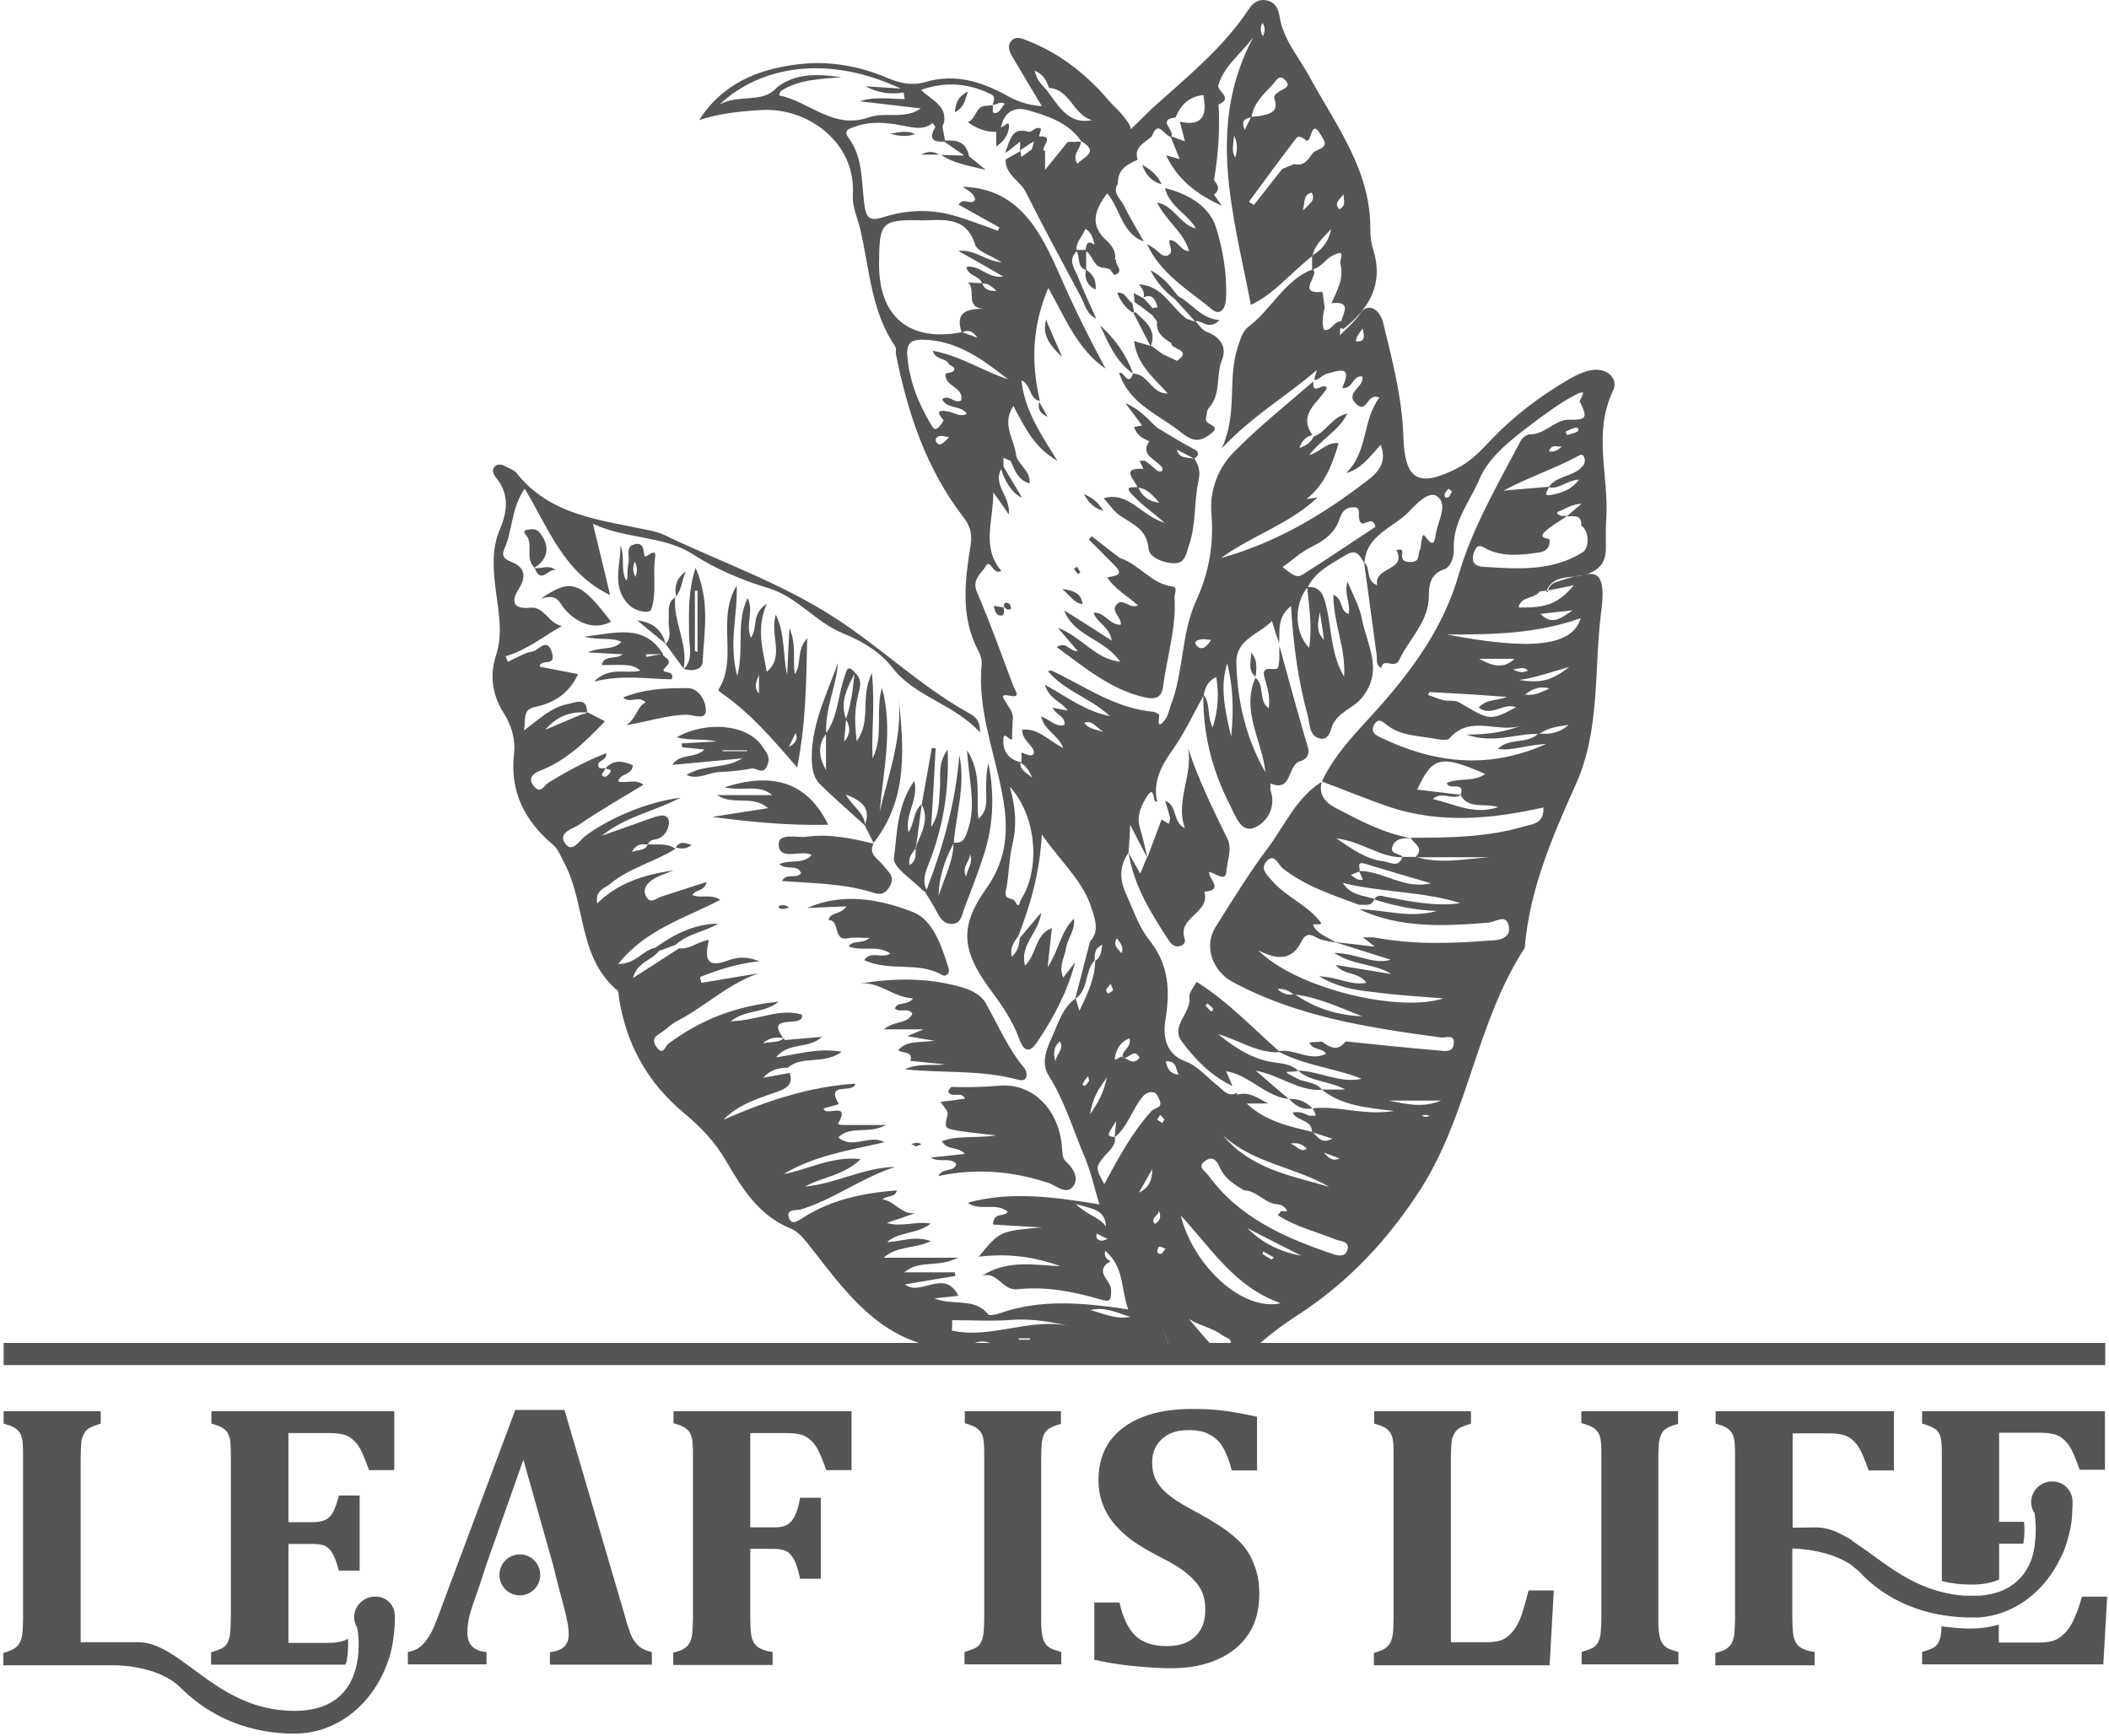 <svg width="164" height="135" viewBox="0 0 164 135" fill="none" xmlns="http://www.w3.org/2000/svg">
<path d="M163.709 106.157H0.283V104.437H163.709V106.157ZM52.376 110.685C52.729 110.786 53.031 110.888 53.232 111.014C53.433 111.141 53.584 111.292 53.685 111.495C53.786 111.697 53.836 111.925 53.861 112.254C53.886 112.557 53.886 112.937 53.886 113.392V125.813C53.886 126.269 53.861 126.648 53.836 126.977C53.811 127.281 53.735 127.534 53.635 127.736C53.534 127.938 53.383 128.09 53.182 128.217C52.98 128.343 52.703 128.444 52.351 128.52V129.482H60.077V128.47C59.75 128.419 59.473 128.368 59.272 128.267C59.07 128.191 58.919 128.09 58.819 127.989C58.718 127.888 58.617 127.761 58.542 127.584C58.467 127.432 58.416 127.205 58.391 126.952C58.366 126.699 58.341 126.294 58.341 125.788V120.45H60.178C60.605 120.45 60.958 120.526 61.184 120.653C61.411 120.779 61.612 121.032 61.788 121.361C61.939 121.69 62.09 122.17 62.216 122.778H63.827V116.478H62.216C62.115 117.086 61.99 117.541 61.813 117.87C61.663 118.199 61.461 118.426 61.209 118.578C60.958 118.73 60.631 118.781 60.178 118.781H58.341V111.444H61.109C61.839 111.444 62.367 111.545 62.669 111.722C62.971 111.9 63.248 112.152 63.449 112.481C63.676 112.81 63.927 113.417 64.255 114.328H66.218V109.749H52.376V110.685ZM75.025 110.685C75.378 110.786 75.68 110.888 75.881 111.014C76.082 111.141 76.233 111.292 76.334 111.495C76.435 111.697 76.485 111.95 76.51 112.228C76.535 112.532 76.535 112.911 76.535 113.367V125.813C76.535 126.269 76.51 126.648 76.485 126.952C76.46 127.255 76.384 127.508 76.284 127.711C76.183 127.913 76.032 128.065 75.831 128.166C75.629 128.267 75.353 128.368 75 128.47V129.431H82.525V128.47C82.248 128.394 82.022 128.318 81.82 128.242C81.619 128.141 81.468 128.04 81.367 127.913C81.266 127.787 81.166 127.635 81.115 127.458C81.065 127.281 81.015 127.028 80.99 126.749C80.965 126.471 80.965 126.142 80.965 125.813V113.392C80.965 112.861 80.99 112.456 81.015 112.178C81.065 111.9 81.115 111.672 81.216 111.495C81.317 111.318 81.443 111.166 81.644 111.065C81.82 110.938 82.122 110.837 82.5 110.736V109.749H75.025V110.685ZM95.988 119.514C95.309 118.932 94.378 118.325 93.22 117.693C92.264 117.187 91.509 116.757 91.006 116.352C90.502 115.972 90.15 115.568 89.924 115.163C89.697 114.758 89.596 114.278 89.596 113.721C89.596 113.19 89.722 112.734 89.974 112.355C90.225 111.975 90.553 111.697 90.981 111.495C91.408 111.292 91.886 111.216 92.44 111.216C93.069 111.216 93.623 111.318 94.025 111.545C94.453 111.748 94.806 112.077 95.082 112.532C95.359 112.987 95.586 113.594 95.787 114.353H97.75V110.179C96.743 109.952 95.863 109.8 95.108 109.699C94.328 109.597 93.522 109.572 92.667 109.572C91.207 109.572 89.924 109.774 88.841 110.205C87.734 110.635 86.904 111.267 86.3 112.077C85.721 112.911 85.419 113.898 85.419 115.087C85.419 115.821 85.545 116.453 85.771 117.035C85.998 117.617 86.325 118.148 86.753 118.629C87.18 119.109 87.684 119.565 88.288 119.97C88.892 120.374 89.571 120.754 90.301 121.133C91.182 121.563 91.861 121.993 92.339 122.398C92.818 122.803 93.17 123.208 93.396 123.638C93.623 124.068 93.724 124.599 93.724 125.181C93.724 125.813 93.598 126.37 93.321 126.8C93.044 127.23 92.692 127.534 92.239 127.736C91.786 127.938 91.282 128.014 90.729 128.014C89.647 128.014 88.816 127.736 88.263 127.179C87.709 126.623 87.306 125.763 87.055 124.624H85.092V129.077C86.023 129.279 87.004 129.456 88.061 129.557C89.118 129.659 90.125 129.735 91.106 129.735C92.465 129.735 93.673 129.507 94.73 129.026C95.762 128.571 96.567 127.888 97.121 127.028C97.674 126.168 97.926 125.13 97.926 123.941C97.926 123.031 97.775 122.221 97.448 121.513C97.171 120.754 96.668 120.096 95.988 119.514ZM118.436 125.232C118.26 125.813 118.059 126.294 117.807 126.648C117.555 127.002 117.279 127.281 116.951 127.458C116.624 127.635 116.171 127.711 115.618 127.711H112.824V113.341C112.824 112.886 112.849 112.507 112.875 112.203C112.9 111.9 112.975 111.647 113.101 111.469C113.202 111.267 113.378 111.115 113.579 111.014C113.781 110.913 114.057 110.812 114.385 110.711V109.749H106.86V110.711C107.212 110.812 107.514 110.913 107.716 111.039C107.917 111.166 108.068 111.318 108.169 111.52C108.269 111.722 108.32 111.95 108.345 112.279C108.37 112.583 108.37 112.962 108.37 113.417V125.839C108.37 126.294 108.345 126.673 108.32 126.977C108.294 127.281 108.219 127.534 108.118 127.736C108.018 127.938 107.867 128.09 107.665 128.217C107.464 128.343 107.187 128.444 106.835 128.546V129.507H120.5L120.827 123.688H118.864C118.763 124.093 118.612 124.65 118.436 125.232ZM123.016 110.685C123.369 110.786 123.671 110.888 123.872 111.014C124.073 111.141 124.224 111.292 124.325 111.495C124.426 111.697 124.476 111.95 124.501 112.228C124.526 112.532 124.526 112.911 124.526 113.367V125.813C124.526 126.269 124.501 126.648 124.476 126.952C124.451 127.255 124.375 127.508 124.275 127.711C124.174 127.913 124.023 128.065 123.822 128.166C123.62 128.267 123.344 128.368 122.991 128.47V129.431H130.516V128.47C130.239 128.394 130.012 128.318 129.811 128.242C129.61 128.141 129.459 128.04 129.358 127.913C129.257 127.787 129.157 127.635 129.106 127.458C129.056 127.281 129.006 127.028 128.981 126.749C128.955 126.471 128.955 126.142 128.955 125.813V113.392C128.955 112.861 128.981 112.456 129.006 112.178C129.056 111.9 129.106 111.672 129.207 111.495C129.308 111.318 129.434 111.166 129.635 111.065C129.811 110.938 130.113 110.837 130.491 110.736V109.749H122.966V110.685H123.016ZM29.35 124.169H28.972C28.922 124.169 28.897 124.169 28.846 124.194C28.117 124.346 27.538 124.979 27.538 125.763C27.538 126.092 27.639 126.37 27.79 126.623C27.79 126.623 27.79 126.648 27.79 126.673C27.84 126.926 28.016 128.141 27.739 129.431C27.387 131.151 26.229 133.049 22.907 133.049C18.755 133.049 16.213 130.595 13.948 129.026C12.866 128.267 11.835 127.711 10.727 127.711H9.016H6.273V113.341C6.273 112.886 6.298 112.507 6.323 112.203C6.348 111.9 6.424 111.647 6.55 111.469C6.65 111.267 6.827 111.115 7.028 111.014C7.229 110.913 7.506 110.812 7.833 110.711V109.749H0.283V110.711C0.636 110.812 0.938 110.913 1.139 111.039C1.34 111.166 1.491 111.318 1.592 111.52C1.693 111.722 1.743 111.95 1.768 112.279C1.793 112.583 1.793 112.962 1.793 113.417V125.839C1.793 126.294 1.768 126.673 1.743 126.977C1.718 127.281 1.642 127.534 1.542 127.736C1.441 127.938 1.29 128.09 1.089 128.217C0.887 128.343 0.611 128.444 0.258 128.546V129.507H9.016C9.016 129.507 12.287 129.507 14.024 131.227C15.735 132.947 18.604 134.819 22.907 134.819C26.103 134.819 28.846 132.669 30.054 129.507C30.356 128.748 30.558 127.913 30.633 127.053C30.684 126.648 30.709 126.243 30.709 125.839C30.709 125.813 30.709 125.788 30.709 125.763C30.734 124.877 30.13 124.245 29.35 124.169ZM29.35 124.169C29.299 124.169 29.224 124.169 29.174 124.169C29.123 124.169 29.048 124.169 28.997 124.169H29.35ZM26.934 129.254C27.085 128.571 27.085 127.888 27.06 127.432L27.035 127.458C26.858 127.559 26.657 127.635 26.405 127.685C26.179 127.736 25.902 127.761 25.55 127.761H22.429V120.071H24.317C24.77 120.071 25.097 120.121 25.323 120.248C25.55 120.374 25.751 120.577 25.902 120.88C26.053 121.184 26.204 121.589 26.355 122.145H27.966V116.301H26.355C26.204 116.883 26.053 117.313 25.902 117.592C25.751 117.87 25.55 118.072 25.298 118.199C25.047 118.325 24.719 118.376 24.317 118.376H22.429V111.444H25.55C26.28 111.444 26.808 111.545 27.11 111.722C27.412 111.9 27.689 112.152 27.89 112.481C28.117 112.81 28.368 113.417 28.695 114.328H30.658V109.749H16.44V110.711C16.792 110.812 17.094 110.913 17.295 111.039C17.497 111.166 17.648 111.318 17.748 111.52C17.849 111.722 17.899 111.95 17.925 112.279C17.95 112.583 17.95 112.962 17.95 113.417V125.839C17.95 126.294 17.925 126.673 17.899 126.977C17.874 127.281 17.799 127.534 17.698 127.736C17.597 127.938 17.446 128.09 17.245 128.191C17.044 128.293 16.767 128.394 16.415 128.495V129.456H26.833C26.909 129.355 26.934 129.304 26.934 129.254ZM49.155 127.331C49.004 127.028 48.828 126.522 48.627 125.788L43.895 109.648H40.07L34.081 125.662C33.829 126.345 33.603 126.876 33.376 127.23C33.15 127.584 32.923 127.888 32.647 128.09C32.37 128.293 32.068 128.419 31.715 128.47V129.431H37.831V128.47C36.824 128.394 36.346 127.888 36.346 126.952C36.346 126.547 36.396 126.168 36.472 125.813C36.547 125.459 36.673 125.08 36.799 124.7L37.277 123.334L37.831 121.639L40.7 113.519L42.99 121.639L43.417 123.334L43.795 124.751C43.946 125.307 44.047 125.763 44.122 126.142C44.197 126.496 44.223 126.851 44.223 127.129C44.223 127.534 44.097 127.837 43.87 128.065C43.619 128.293 43.266 128.419 42.763 128.495V129.456H50.69V128.47C50.288 128.394 49.961 128.242 49.734 128.065C49.508 127.862 49.306 127.635 49.155 127.331ZM151.856 125.712C152.032 125.737 152.209 125.737 152.41 125.763C152.435 125.763 152.435 125.763 152.46 125.763C152.636 125.763 152.812 125.788 152.989 125.788C153.014 125.788 153.039 125.788 153.039 125.788C153.14 125.788 153.215 125.788 153.316 125.788C153.366 125.788 153.416 125.788 153.467 125.788C153.492 125.788 153.517 125.788 153.542 125.788C153.567 125.788 153.593 125.788 153.618 125.788C153.643 125.788 153.693 125.788 153.718 125.788C153.744 125.788 153.744 125.788 153.769 125.788C153.819 125.788 153.844 125.788 153.895 125.788H153.92C156.361 125.586 158.5 124.144 159.809 121.943C159.884 121.816 159.96 121.69 160.035 121.563C160.035 121.563 160.035 121.563 160.035 121.538C160.111 121.412 160.161 121.285 160.236 121.133C160.236 121.133 160.236 121.108 160.262 121.108C160.312 120.981 160.387 120.855 160.438 120.728C160.438 120.703 160.463 120.703 160.463 120.678C160.488 120.602 160.513 120.551 160.538 120.475C160.564 120.425 160.564 120.4 160.589 120.349C160.84 119.615 161.042 118.856 161.117 118.022L161.167 117.035V116.807V116.731C161.142 115.947 160.538 115.289 159.758 115.214H159.381C159.33 115.214 159.305 115.214 159.255 115.239C158.525 115.391 157.946 116.023 157.946 116.807C157.946 117.136 158.047 117.414 158.198 117.667L158.248 117.642C158.248 117.667 158.223 117.667 158.223 117.693C158.223 117.693 158.223 117.693 158.223 117.718V117.743C158.223 117.743 158.223 117.743 158.223 117.769V117.794C158.248 117.895 158.248 118.022 158.273 118.224C158.324 118.679 158.324 119.388 158.223 120.172C158.198 120.273 158.198 120.4 158.173 120.501C158.173 120.526 158.148 120.577 158.148 120.602V120.627C158.148 120.653 158.122 120.703 158.122 120.728C158.122 120.754 158.097 120.804 158.097 120.83V120.855C158.072 120.931 158.047 121.007 158.022 121.083C158.022 121.083 158.022 121.083 158.022 121.108C157.997 121.184 157.971 121.26 157.946 121.336C157.569 122.322 156.839 123.258 155.53 123.764C155.077 123.916 154.574 124.043 153.995 124.093C153.945 124.093 153.92 124.093 153.869 124.093H153.844C153.794 124.093 153.769 124.093 153.718 124.093H153.693C153.643 124.093 153.618 124.093 153.567 124.093H153.542C153.492 124.093 153.442 124.093 153.391 124.093C153.341 124.093 153.265 124.093 153.215 124.093C153.19 124.093 153.165 124.093 153.165 124.093C153.14 124.093 153.089 124.093 153.064 124.093C153.039 124.093 153.014 124.093 152.989 124.093C152.963 124.093 152.938 124.093 152.913 124.093C152.888 124.093 152.863 124.093 152.812 124.093H152.787C152.209 124.068 151.655 123.967 151.126 123.84C148.761 123.284 146.999 121.943 145.439 120.804C145.414 120.779 145.389 120.754 145.363 120.754C145.263 120.678 145.162 120.602 145.061 120.526C145.061 120.526 145.061 120.526 145.036 120.526C144.835 120.374 144.659 120.248 144.457 120.121C144.432 120.096 144.382 120.071 144.357 120.045C144.332 120.045 144.332 120.02 144.306 120.02C144.281 119.995 144.256 119.995 144.256 119.97C144.231 119.97 144.231 119.944 144.206 119.944C144.181 119.944 144.181 119.919 144.156 119.919C144.13 119.894 144.105 119.894 144.105 119.868L144.08 119.843C144.055 119.818 144.03 119.818 144.005 119.792L143.979 119.767C143.954 119.742 143.929 119.742 143.904 119.717C143.904 119.717 143.879 119.717 143.879 119.691C143.854 119.666 143.828 119.666 143.803 119.641H143.778C143.753 119.615 143.728 119.615 143.703 119.59C143.703 119.59 143.703 119.59 143.677 119.59C143.652 119.565 143.627 119.565 143.602 119.539C143.577 119.514 143.552 119.514 143.501 119.489C142.746 119.059 142.016 118.781 141.236 118.781L139.399 118.806V117.946V111.469H142.167C142.897 111.469 143.426 111.571 143.728 111.748C144.03 111.925 144.306 112.178 144.508 112.507C144.734 112.836 144.986 113.443 145.313 114.353H147.276V109.749H133.41V110.711C133.762 110.812 134.064 110.913 134.265 111.039C134.467 111.166 134.618 111.318 134.718 111.52C134.819 111.722 134.869 111.95 134.895 112.279C134.92 112.583 134.92 112.962 134.92 113.417V125.839C134.92 126.294 134.895 126.673 134.869 127.002C134.844 127.306 134.769 127.559 134.668 127.761C134.567 127.964 134.416 128.115 134.215 128.242C134.014 128.368 133.737 128.47 133.385 128.546V129.507H141.11V128.47C140.783 128.419 140.506 128.368 140.305 128.267C140.104 128.191 139.953 128.09 139.852 127.989C139.752 127.888 139.651 127.761 139.575 127.584C139.5 127.432 139.45 127.205 139.424 126.952C139.399 126.699 139.374 126.294 139.374 125.788V121.285V120.425C139.475 120.425 141.11 120.45 142.646 121.032C143.149 121.234 143.652 121.462 144.08 121.791C144.08 121.791 144.08 121.791 144.105 121.816C144.13 121.842 144.156 121.867 144.181 121.892L144.206 121.917C144.231 121.943 144.256 121.968 144.281 121.968L144.306 121.993C144.332 122.019 144.357 122.044 144.382 122.044L144.407 122.069C144.432 122.095 144.457 122.12 144.508 122.145C145.917 123.714 148.333 125.358 151.856 125.712C151.831 125.712 151.856 125.712 151.856 125.712ZM161.897 124.169C161.721 124.776 161.57 125.257 161.419 125.586C161.268 125.94 161.142 126.218 161.016 126.421C160.891 126.623 160.74 126.825 160.564 127.002C160.387 127.179 160.211 127.331 160.035 127.432C159.859 127.534 159.658 127.61 159.406 127.66C159.179 127.711 158.903 127.736 158.55 127.736H155.43V126.345C154.725 126.547 154.02 126.648 153.265 126.648C152.46 126.648 151.68 126.572 150.975 126.471C150.975 126.648 150.95 126.8 150.95 126.952C150.925 127.255 150.85 127.508 150.749 127.711C150.648 127.913 150.497 128.065 150.296 128.166C150.095 128.267 149.818 128.368 149.465 128.47V129.431H163.558L163.86 124.169H161.897ZM150.799 111.495C150.9 111.697 150.95 111.925 150.975 112.254C151.001 112.557 151.001 112.937 151.001 113.392V122.955C151.705 123.132 152.46 123.233 153.291 123.233C154.146 123.233 154.876 123.106 155.455 122.828V120.045H157.342C157.443 119.388 157.443 118.781 157.393 118.35C157.367 118.35 157.367 118.35 157.342 118.35H155.455V111.419H158.575C159.305 111.419 159.834 111.52 160.136 111.697C160.438 111.874 160.714 112.127 160.916 112.456C161.142 112.785 161.394 113.392 161.721 114.303H163.684V109.749H149.465V110.711C149.818 110.812 150.12 110.913 150.321 111.039C150.548 111.141 150.699 111.292 150.799 111.495ZM52.553 65.933C52.527 65.933 52.527 65.933 52.502 65.933C52.502 65.908 52.502 65.933 52.553 65.933H52.502C52.527 65.933 52.527 65.959 52.553 65.959C52.527 65.933 52.527 65.933 52.553 65.933ZM102.028 33.83L102.053 33.855L102.028 33.83ZM53.786 65.706C53.282 65.554 52.855 65.377 52.553 65.908C52.955 66.009 53.358 66.06 53.786 65.706ZM43.241 44.354C42.688 43.873 42.134 44.253 41.58 44.177C42.084 45.518 42.688 44.101 43.241 44.354ZM49.809 52.146C49.13 51.691 49.13 51.691 46.79 51.716C46.991 50.881 47.846 51.336 48.425 50.881C47.545 50.83 46.764 50.805 45.708 50.729C46.739 50.274 47.696 50.603 48.325 49.92C47.595 49.54 46.689 49.819 45.431 49.515C47.947 49.211 50.111 48.503 51.571 50.881L51.546 50.906C51.647 51.21 52.401 51.261 51.747 51.893C51.143 52.5 52.578 51.994 52.225 52.829C50.388 52.804 48.45 52.45 46.186 53.006C47.444 51.766 48.752 52.45 49.809 52.146ZM50.237 50.881C50.237 50.957 50.237 51.033 50.263 51.083C50.64 51.008 51.043 50.932 51.42 50.881C51.017 50.881 50.615 50.881 50.237 50.881ZM41.58 44.177C41.58 44.177 41.58 44.152 41.555 44.152C42.637 43.494 42.788 42.431 41.983 41.445C41.706 41.091 41.379 41.141 41.027 41.192C40.85 41.217 40.649 41.344 40.85 41.546C41.555 42.28 40.775 43.418 41.555 44.127L41.505 44.177C41.53 44.177 41.555 44.177 41.58 44.177ZM48.249 42.431C48.627 43.317 48.224 44.303 48.702 45.164C48.727 45.113 48.752 45.062 48.778 44.987C48.803 44.607 48.778 44.177 48.878 43.747C48.979 43.266 48.602 42.507 49.331 42.33C49.986 42.153 50.036 42.659 50.111 43.216C50.162 43.545 51.093 42.381 50.942 43.393C50.741 44.734 51.093 46.125 50.64 47.39C50.514 47.744 49.407 47.592 48.828 46.96C47.545 45.568 48.274 43.949 48.249 42.431ZM49.407 44.86C49.583 44.455 49.558 44.076 49.356 43.671C49.206 44.076 49.18 44.455 49.407 44.86ZM43.946 47.415C44.726 48.275 46.035 49.11 47.519 48.351C45.129 45.214 44.424 44.936 42.059 46.555C43.417 46.125 43.468 46.884 43.946 47.415ZM48.727 56.396C50.59 56.067 51.974 55.586 53.433 55.586C53.937 55.586 54.918 56.067 54.893 55.207C54.868 54.549 54.39 53.487 53.408 53.512C51.772 53.512 50.111 53.563 48.45 54.246C49.054 54.752 49.633 54.043 50.212 54.625C49.533 54.929 49.558 55.764 48.727 56.396ZM71.225 89.157C71.376 89.106 71.527 89.03 71.653 88.98C71.553 88.929 71.452 88.878 71.351 88.878C71.175 88.878 70.999 88.929 70.848 88.954C70.974 89.005 71.1 89.081 71.225 89.157ZM72.962 91.459C75.957 90.826 78.75 91.079 81.518 91.99C82.147 92.192 82.927 93.002 83.481 92.218C83.909 91.585 83.456 90.852 82.877 90.32C82.575 90.042 82.626 89.587 82.575 89.157C82.349 86.298 80.31 84.249 77.819 84.426C76.535 84.527 75.277 84.578 74.019 84.527C73.918 84.527 73.817 84.755 73.717 84.881C74.044 85.463 74.724 84.805 75.051 85.438C74.396 85.539 73.767 85.615 73.138 85.691C73.365 86.045 73.742 86.399 73.692 86.652C73.44 87.74 73.39 87.74 74.547 87.942C75.353 88.069 76.158 88.145 77.466 88.297C75.73 88.55 74.472 88.271 73.239 88.752C73.692 89.511 74.547 89.131 75.025 89.739C74.145 89.84 73.339 89.916 72.383 90.017C73.088 90.472 73.868 89.941 74.371 90.523C74.17 91.206 73.339 90.751 72.962 91.459ZM76.661 78.026C76.309 77.393 75.629 77.039 74.9 76.811C72.207 76.002 69.489 76.052 66.746 76.508C68.306 76.23 69.363 77.545 70.999 77.646C70.496 78.279 69.816 77.823 69.59 78.43C69.967 78.785 70.571 78.329 70.949 78.81C70.596 79.67 69.564 79.341 68.734 80.049C69.841 80.049 70.647 80.049 71.829 80.049C71.175 80.302 70.924 80.429 70.546 80.581C71.251 80.707 71.754 80.783 72.66 80.935C71.452 81.112 70.546 80.884 69.841 81.668C70.168 81.947 71.024 81.694 70.798 82.503C71.603 82.579 72.383 82.655 73.541 82.782C72.308 82.883 71.351 82.68 70.37 83.161C73.39 83.465 76.334 83.186 79.178 83.971C80.008 84.198 79.908 83.338 79.631 83.035C78.373 81.517 77.618 79.721 76.661 78.026ZM76.686 61.506C76.686 60.798 76.686 60.064 76.862 59.356C77.341 61.784 77.265 64.188 76.485 66.54C76.032 67.932 75.504 69.298 74.975 70.664C74.799 71.145 74.749 71.828 74.044 71.853C73.415 71.878 73.113 71.423 72.836 70.892C72.559 70.36 72.232 69.854 71.905 69.323C71.855 69.298 71.779 69.273 71.754 69.247C70.974 68.412 69.439 67.476 69.514 66.743C69.766 64.795 69.741 62.645 71.1 60.722C71.452 62.215 70.32 63.378 70.647 64.719C71.125 64.036 70.999 63.075 71.678 62.543C71.93 61.076 72.207 59.634 72.459 58.167C72.559 58.167 72.66 58.192 72.761 58.192C72.66 60.191 72.534 62.189 72.408 64.314C73.062 63.328 73.012 62.341 73.088 61.38C73.188 60.444 72.861 59.432 73.692 58.293C73.817 61.557 73.314 64.39 72.232 67.147C71.955 67.831 71.704 68.488 72.056 69.197C73.339 65.832 74.321 62.366 74.598 58.723C75.101 61.051 74.346 63.277 74.17 65.528C74.925 65.604 75.051 65.174 75.277 64.491C75.931 62.569 75.327 60.646 75.202 58.344C76.384 60.216 75.881 61.936 76.082 63.682C76.837 63.024 76.686 62.24 76.686 61.506ZM71.779 62.796C71.754 62.72 71.729 62.645 71.678 62.569C71.527 63.631 71.402 64.668 71.251 65.731C71.225 65.781 71.225 65.807 71.2 65.857C71.2 65.883 71.2 65.933 71.2 65.959C70.974 66.338 70.571 66.667 70.747 67.274C71.326 66.895 71.175 66.389 71.2 65.959C71.225 65.933 71.225 65.908 71.251 65.883L71.225 65.857L71.251 65.883C71.251 65.832 71.276 65.781 71.276 65.731C71.326 65.63 71.351 65.528 71.402 65.427C71.402 65.402 71.427 65.377 71.427 65.351C71.779 64.542 72.131 63.732 71.779 62.796ZM74.145 65.63C74.145 65.63 74.145 65.655 74.12 65.655C73.44 66.92 73.012 68.235 72.987 69.677C73.39 68.362 74.094 67.097 74.145 65.68C74.145 65.655 74.145 65.63 74.145 65.63ZM75.428 66.414C75.453 66.971 74.749 67.375 75.126 68.185C75.227 67.527 75.705 67.097 75.428 66.414ZM53.383 60.267C54.742 59.406 56.378 59.836 57.712 58.976C55.925 59.153 54.163 59.305 52.276 59.482C52.905 58.546 53.987 59.027 54.792 58.293C54.113 58.217 53.584 58.167 53.056 58.116C53.031 58.015 53.005 57.914 53.005 57.813C53.911 57.762 54.817 57.711 55.698 57.661C54.692 57.408 53.635 57.636 52.628 57.332C54.968 56.017 58.164 56.345 59.272 58.04C59.549 58.47 59.951 58.825 59.674 59.508C59.347 60.317 58.844 59.71 58.467 59.761C57.636 59.912 56.78 60.014 55.925 60.039C55.069 60.089 54.289 60.671 53.383 60.267ZM58.089 58.42C58.089 58.395 58.089 58.369 58.089 58.344C57.46 58.344 56.806 58.344 56.176 58.344C56.176 58.369 56.176 58.395 56.176 58.42C56.806 58.42 57.435 58.42 58.089 58.42ZM52.553 46.378C53.005 45.897 52.98 45.24 53.333 44.43C52.452 45.088 52.502 45.745 52.553 46.378ZM65.991 73.599C67.048 74.029 68.231 73.447 69.237 74.155C68.583 74.585 67.727 73.902 67.199 74.661C69.162 75.597 71.402 74.737 73.264 75.825C73.566 76.002 73.893 75.673 73.767 75.319C73.239 73.599 72.559 71.549 71.024 70.942C68.407 69.905 65.513 69.399 62.77 70.613C63.726 70.563 64.682 70.537 65.815 70.487C65.387 71.17 64.556 70.892 64.431 71.549C65.362 71.549 64.733 73.219 65.941 72.966C66.419 72.865 66.897 72.941 67.627 72.941C67.023 73.447 66.343 73.067 65.991 73.599ZM67.929 65.554C67.702 65.098 67.476 64.643 67.249 64.188C66.092 63.125 64.909 62.113 63.802 61.026C63.198 60.444 63.122 59.634 63.122 58.825C63.147 56.219 64.305 53.942 65.16 51.564C65.035 53.411 64.129 55.131 64.255 57.003C65.16 55.713 65.16 54.094 65.664 52.652C65.84 52.171 65.865 51.589 66.494 52.323C67.174 52.93 66.796 53.639 66.671 54.322C66.444 55.333 66.469 56.32 66.62 57.636C67.803 55.966 66.847 54.246 67.803 52.348C68.055 54.878 67.753 56.927 67.853 58.976C68.734 57.231 68.055 55.283 68.583 53.487C69.464 56.7 68.684 59.912 68.407 63.125C69.112 60.14 70.219 57.231 69.867 54.094C70.269 58.066 70.672 62.063 67.929 65.554ZM64.229 57.079C64.154 57.18 64.129 57.307 64.104 57.433C64.104 57.357 64.129 57.256 64.154 57.18C63.575 58.04 63.701 58.951 64.229 59.887C64.229 58.951 64.229 58.015 64.229 57.079ZM65.689 55.586C65.689 55.612 65.714 55.637 65.714 55.688C65.739 55.764 65.764 55.814 65.79 55.89C66.192 54.777 66.318 53.588 66.444 52.424V52.399C66.419 52.475 66.368 52.551 66.343 52.601C65.865 53.537 65.412 54.499 65.689 55.586ZM65.639 57.686C66.142 57.104 66.142 56.522 65.79 55.966C65.739 56.548 65.689 57.104 65.639 57.686ZM65.764 61.784C66.293 62.72 67.174 63.176 67.274 64.112C67.727 62.822 66.998 62.265 65.764 61.784ZM67.929 65.554L67.954 65.579C67.954 65.579 67.954 65.554 67.929 65.554C67.929 65.554 67.929 65.579 67.929 65.554C67.929 65.579 67.929 65.579 67.954 65.579C67.954 65.604 67.954 65.579 67.929 65.554ZM64.078 57.863C64.078 57.711 64.078 57.56 64.104 57.433C64.078 57.585 64.078 57.737 64.078 57.863ZM52.553 46.378L52.527 46.403L52.553 46.429L52.527 46.403C52.527 46.429 52.527 46.429 52.527 46.454L52.553 46.429C52.553 46.403 52.553 46.403 52.553 46.378ZM69.137 69.02C69.69 68.159 69.061 67.805 68.684 67.299C68.306 66.793 67.501 66.465 67.929 65.604C66.218 65.2 64.481 64.82 62.719 65.073C61.965 65.174 60.505 64.719 60.555 65.706C60.605 66.869 62.04 66.212 62.845 66.389C62.946 66.414 63.021 66.465 63.122 66.49C62.468 67.249 61.436 66.819 60.605 67.198C61.159 67.729 61.99 67.147 62.292 67.906C61.939 68.387 61.159 67.856 60.807 68.514C63.122 68.691 65.387 68.691 67.576 69.323C68.155 69.475 68.633 69.778 69.137 69.02ZM64.406 64.137C62.77 60.823 60.127 60.014 56.327 61.228C57.862 61.557 59.02 60.95 60.052 61.835C58.617 61.835 57.208 61.835 55.774 61.835C56.982 62.67 58.492 61.784 59.725 62.847C58.29 63.075 56.956 63.277 55.371 63.53C58.643 63.96 61.587 64.213 64.406 64.137ZM60.53 70.588C60.53 70.588 60.731 70.689 60.832 70.689C60.983 70.689 61.159 70.639 61.361 70.588C61.235 70.512 61.134 70.411 61.059 70.411C60.857 70.411 60.605 70.31 60.53 70.588ZM53.182 52.019C53.207 51.994 53.207 51.994 53.207 51.994C53.207 51.994 53.207 51.994 53.182 51.969C53.182 51.994 53.182 52.019 53.182 52.019C53.157 52.045 53.182 52.019 53.182 52.019ZM55.849 53.664C57.435 51.21 55.673 48.199 57.284 45.543C57.384 47.87 56.629 49.996 57.334 52.576C57.888 50.35 57.208 48.402 58.139 46.505C58.643 47.567 57.938 48.528 58.391 49.591C58.97 48.807 58.391 47.744 59.624 46.96C58.768 48.933 59.347 50.603 59.624 52.247C61.059 51.058 59.825 49.388 60.329 47.795C61.084 49.388 60.857 50.957 61.209 52.475C61.26 51.362 61.31 50.274 61.386 48.832C61.965 50.198 61.612 51.311 61.813 52.424C62.367 51.64 61.889 50.603 62.77 49.641C62.694 53.082 62.669 56.219 61.99 59.685C60.002 57.383 58.29 55.409 56.126 53.917C56.025 53.841 55.849 53.689 55.849 53.664ZM61.335 58.091C61.763 57.863 62.115 57.534 61.864 57.003C61.688 57.383 61.511 57.737 61.335 58.091ZM59.02 53.942C59.02 53.386 59.02 52.93 59.02 52.475C58.819 52.981 58.592 53.436 59.02 53.942ZM71.603 12.023C72.282 12.023 72.685 12.023 73.062 12.023C72.685 11.846 72.308 11.669 71.603 12.023ZM51.722 50.046C51.722 50.072 51.722 50.097 51.747 50.122L51.772 50.097C52.225 50.729 52.703 51.362 53.157 51.994C53.534 50.072 52.326 48.351 52.502 46.454C51.823 46.884 52.049 47.618 51.999 48.25C51.949 48.883 52.301 49.54 51.747 50.097C51.772 50.072 51.747 50.072 51.722 50.046ZM49.558 48.25C50.288 48.857 51.017 49.464 51.747 50.046C51.47 48.984 50.741 48.377 49.558 48.25ZM53.182 52.019C53.937 51.261 53.584 50.299 53.584 49.439C53.584 47.795 53.459 46.15 54.088 44.152C55.245 46.808 54.742 49.161 54.641 51.463C54.616 52.07 53.861 52.247 53.182 52.019ZM54.037 50.628C54.113 50.653 54.163 50.679 54.239 50.704C54.239 49.11 54.239 47.516 54.239 45.948C54.163 45.948 54.113 45.948 54.037 45.948C54.037 47.516 54.037 49.06 54.037 50.628ZM92.868 35.702C92.893 35.702 92.893 35.702 92.868 35.702C92.893 35.702 92.893 35.702 92.868 35.702C92.868 35.677 92.868 35.702 92.868 35.702ZM88.112 29.049C88.036 29.226 87.986 29.327 87.935 29.403C87.608 29.757 87.332 28.846 87.029 28.998C87.81 31.452 90.175 32.262 91.912 33.678C92.792 34.387 93.396 34.387 94.277 33.628C94.957 33.046 93.648 33.071 93.774 32.54C93.849 32.262 93.824 31.908 94 31.73C94.982 30.643 94.529 29.201 95.032 27.961C95.41 27.025 94.906 26.19 93.849 25.811C93.497 25.684 93.245 25.279 92.969 25.001L92.943 24.976C93.497 24.875 93.95 25.735 94.831 24.9C93.346 24.748 92.692 23.585 91.61 23.028C91.006 22.244 90.402 21.46 89.471 21.029C89.924 21.94 90.578 22.674 91.358 23.256C91.861 23.812 92.39 24.394 92.893 24.951C92.893 24.976 92.893 24.976 92.893 25.001C92.692 24.925 92.49 24.875 92.289 24.799C91.056 23.913 90.402 22.193 88.565 22.117C88.716 22.32 88.892 22.522 88.942 22.775C88.967 22.876 88.967 23.003 88.917 23.129C89.068 23.053 89.194 23.028 89.32 23.028C89.596 23.028 89.747 23.23 89.873 23.483C89.873 23.509 89.898 23.509 89.898 23.534C89.949 23.66 89.974 23.762 90.024 23.888C89.898 23.913 89.772 23.939 89.621 23.964C89.571 23.888 89.496 23.838 89.445 23.762C89.395 23.686 89.32 23.635 89.269 23.559C89.143 23.433 89.043 23.306 88.917 23.18L88.892 23.154L88.917 23.205C88.741 23.104 88.59 23.003 88.414 22.927C88.338 22.876 88.237 22.826 88.162 22.775C88.187 22.952 88.187 23.129 88.212 23.332C88.212 23.382 88.212 23.458 88.237 23.509C88.263 23.509 88.263 23.534 88.288 23.534C88.615 23.762 88.942 23.989 89.244 24.242C89.37 24.318 89.471 24.419 89.596 24.495C89.722 24.672 89.848 24.824 89.974 25.001C89.873 25.887 90.452 26.291 91.081 26.671C91.006 27.202 92.792 27.152 91.534 28.062C91.383 27.986 91.257 27.936 91.106 27.86C91.056 27.835 90.981 27.809 90.93 27.784C90.754 27.708 90.578 27.607 90.402 27.531C90.1 27.303 89.798 27.101 89.496 26.873C89.521 26.823 89.521 26.797 89.546 26.747C89.898 25.558 88.992 24.951 88.288 24.268C88.237 24.293 88.187 24.318 88.137 24.343C88.565 25.178 89.018 26.038 89.445 26.873C89.445 26.873 89.445 26.873 89.445 26.899C89.244 26.848 89.068 26.772 88.867 26.721C88.64 26.646 88.414 26.595 88.187 26.519C88.388 28.315 89.697 29.378 90.804 30.592C89.747 30.668 89.395 29.479 88.565 29.15C88.363 29.074 88.237 29.049 88.112 29.049C87.583 27.582 86.702 26.342 85.545 25.305C86.199 26.696 86.778 28.138 88.112 29.049ZM88.061 24.318L88.187 24.217C88.137 24.015 88.112 23.838 88.061 23.635C88.061 23.61 88.061 23.61 88.061 23.585C87.633 23.357 87.533 22.674 86.879 22.775C87.105 23.382 87.483 23.913 88.061 24.318ZM90.326 14.325C90.024 13.617 89.471 13.187 88.816 12.808C89.068 13.567 89.546 14.123 90.326 14.325ZM92.893 35.702C92.893 35.702 92.868 35.702 92.868 35.677L92.893 35.702ZM85.822 38.738C87.81 38.207 88.665 40.079 90.578 40.661C89.471 39.725 88.69 39.168 88.036 38.46C87.357 37.751 88.112 37.928 88.439 37.878C88.237 37.296 87.08 36.36 88.917 36.461C88.816 36.259 88.716 36.056 88.615 35.854C88.766 35.854 88.967 35.778 89.068 35.854C89.395 36.082 89.697 36.36 89.999 36.613C90.049 36.638 90.125 36.638 90.175 36.664C90.225 36.664 90.326 36.664 90.351 36.638C90.502 36.36 90.251 36.233 90.1 36.082C89.596 35.601 88.716 35.272 89.37 34.311C88.841 34.108 88.363 33.805 88.187 33.198C88.388 33.172 88.615 33.122 88.816 33.097C88.489 32.641 88.137 32.186 87.508 31.351C88.791 31.908 89.32 32.692 89.999 33.274C90.88 33.805 91.736 34.336 92.641 34.817C93.069 35.044 93.447 35.222 92.868 35.677C92.792 35.626 92.717 35.601 92.641 35.55C92.264 35.348 91.886 35.171 91.509 34.969C91.71 35.702 92.365 35.55 92.893 35.677C93.195 36.208 93.371 36.638 93.195 37.397C92.843 39.016 93.019 40.787 92.465 42.381C92.289 42.887 92.188 43.772 91.433 43.798C90.553 43.848 89.37 43.342 89.32 42.71C89.194 41.217 88.212 40.838 87.256 40.205C86.677 39.876 86.325 39.295 85.822 38.738ZM90.15 39.092C89.697 38.586 89.269 38.03 88.539 37.928H88.514C88.514 37.928 88.514 37.954 88.539 37.954C88.841 38.637 89.395 39.016 90.15 39.092ZM91.207 45.619C89.521 45.417 88.59 43.873 87.08 43.393C86.35 42.836 85.62 42.28 84.89 41.698C84.815 41.774 84.739 41.875 84.664 41.951C85.318 42.609 85.947 43.241 86.602 43.899C87.533 44.784 86.677 44.759 86.098 44.911C86.702 45.821 87.659 46.327 88.489 47.086C87.81 47.365 87.332 46.505 86.879 46.96C86.3 47.516 87.231 47.997 87.155 48.579C86.275 48.63 85.922 47.592 85.041 47.643C85.293 48.452 86.249 48.68 86.451 49.819C85.117 48.958 83.934 48.199 82.751 47.466C83.531 49.515 85.897 49.667 87.105 51.463C85.142 51.235 84.211 49.591 82.248 48.807C82.953 49.641 83.33 50.072 83.808 50.628C83.179 50.704 82.927 49.819 82.172 50.324C84.362 51.918 86.35 53.613 88.967 54.22C89.747 54.397 90.326 54.372 90.452 53.335C90.754 51.033 91.484 48.807 91.333 46.454C91.358 46.1 91.559 45.67 91.207 45.619ZM73.062 12.023C73.088 12.023 73.088 12.049 73.113 12.049C73.138 12.049 73.163 12.049 73.188 12.049C73.163 12.049 73.163 12.023 73.138 12.023C73.113 12.023 73.088 12.023 73.062 12.023ZM74.9 7.343C74.447 7.672 74.321 8.102 74.245 8.735C74.9 8.381 75 7.95 75.177 7.419C75.202 7.318 75.252 7.217 75.277 7.116C75.126 7.192 75 7.267 74.9 7.343ZM85.796 39.725C85.394 39.067 85.016 38.738 84.261 38.409C84.689 39.092 85.016 39.497 85.796 39.725ZM69.766 10.303C69.59 10.329 69.388 10.379 69.212 10.404C69.816 10.556 70.445 10.683 71.15 10.43H71.175C70.672 10.202 70.219 10.227 69.766 10.303ZM124.501 47.643C123.947 52.095 124.451 56.775 122.538 61C120.701 65.098 118.94 69.171 118.562 73.725C114.812 79.468 114.208 86.576 110.534 92.37C107.992 96.367 104.872 99.706 100.896 102.286C99.864 102.944 98.882 103.678 97.977 104.462H95.712C95.787 104.082 95.259 104.007 95.032 103.829C94.277 103.248 93.245 103.096 92.44 102.565C92.994 103.197 93.522 103.855 94.101 104.487H90.88C90.779 104.209 90.678 103.905 90.528 103.627C90.502 103.551 90.452 103.475 90.427 103.425C90.452 103.501 90.502 103.577 90.528 103.627C90.653 103.905 90.779 104.184 90.855 104.487H77.089C76.686 104.285 76.233 104.26 75.655 104.487H71.628C67.803 103.324 65.488 100.136 63.122 97.1C62.619 96.468 62.141 95.785 61.411 95.507C58.97 94.495 57.686 92.37 56.453 90.27C55.598 88.802 54.49 87.639 53.207 86.576C50.363 84.224 48.677 81.188 48.123 77.545C48.098 77.368 48.123 77.115 48.023 77.039C44.902 74.433 45.582 70.234 43.845 67.046C43.594 66.566 43.392 66.009 42.99 65.68C40.8 63.834 39.642 61.582 39.97 58.647C40.096 57.484 39.794 56.421 39.114 55.359C38.309 54.069 38.057 52.525 38.56 51.008C39.19 49.11 38.686 47.238 38.485 45.366C38.334 43.949 38.284 42.558 38.862 41.192C39.441 39.826 39.642 38.485 38.611 37.195C38.384 36.917 38.158 36.537 38.535 36.233C38.787 36.031 39.114 36.158 39.391 36.309C39.668 36.461 39.995 36.562 40.171 36.79C42.813 40.129 46.764 40.433 50.489 41.242C50.892 41.318 51.319 41.445 51.697 41.622C56.076 43.722 60.631 45.29 64.808 47.972C68.457 50.299 71.553 53.36 75.353 55.46C75.705 55.662 76.233 55.915 76.208 56.953C74.12 54.701 71.15 54.195 69.388 51.918C68.382 50.628 66.998 49.844 65.513 49.237C63.424 48.377 62.015 46.429 59.775 45.745C57.686 45.113 55.698 44.278 53.811 43.064C51.571 41.647 48.752 41.951 46.11 40.736C46.588 42.71 46.991 44.354 47.444 46.277C43.795 44.531 42.637 41.015 40.8 38.004C39.718 39.598 39.869 41.242 39.24 42.634C38.988 43.165 39.139 43.469 39.768 43.696C40.7 44.051 41.002 44.734 40.372 45.745C39.844 46.555 39.693 47.415 41.203 47.263C42.335 47.137 42.637 48.478 43.694 48.68C42.184 49.54 40.926 50.577 39.315 51.033C39.366 51.185 39.441 51.311 39.492 51.463C40.146 51.185 40.775 50.755 41.455 50.653C41.882 50.577 42.587 49.464 42.939 50.83C43.216 51.893 42.033 51.185 41.958 51.842C42.939 52.045 43.946 52.222 44.953 52.424C44.273 53.891 43.115 54.676 41.605 54.979C40.599 55.182 40.901 55.966 40.75 56.801C41.907 55.941 42.889 54.979 44.172 54.752C44.726 54.65 45.632 54.144 45.657 55.409C45.657 55.409 45.632 55.409 45.632 55.384L45.607 55.409H45.582C44.298 55.308 43.241 55.764 42.411 56.75C43.367 56.345 44.323 55.941 45.28 55.536C45.406 55.536 45.556 55.485 45.657 55.409C45.657 55.409 45.657 55.409 45.657 55.384C46.11 55.612 46.563 55.839 47.041 56.092C45.556 57.661 44.047 59.128 42.059 59.912C41.605 60.089 40.951 60.418 41.505 61.127C42.033 61.81 42.335 61.051 42.637 60.874C44.072 59.988 45.531 59.204 47.142 58.572C47.217 59.255 46.236 59.078 46.588 59.71C46.639 59.786 46.915 59.735 47.117 59.735L47.092 59.761C46.966 59.963 46.764 60.216 46.815 60.292C47.041 60.545 47.268 60.317 47.394 60.14C47.645 59.811 47.368 59.862 47.192 59.811C47.192 59.786 47.167 59.761 47.117 59.71C47.746 59.052 48.45 59.179 49.206 59.508C49.18 60.317 48.199 60.115 48.073 60.773C48.702 60.95 49.407 60.545 50.036 61.026C48.35 62.063 46.639 63.024 45.028 64.137C44.55 64.466 43.317 64.744 43.971 65.63C44.525 66.363 45.078 65.326 45.531 64.997C47.419 63.606 50.313 62.366 52.905 62.037C50.791 63.151 48.727 63.454 46.79 64.997C48.3 64.466 49.432 64.061 50.564 63.656C51.093 63.479 51.823 63.176 51.999 63.783C52.099 64.162 51.848 65.022 51.093 65.25C50.841 65.326 50.489 65.301 50.388 65.655H50.363L50.338 65.68C49.91 65.63 49.482 65.604 49.13 66.262C49.658 66.06 50.137 66.161 50.338 65.731C50.363 65.706 50.388 65.706 50.388 65.68V65.655C51.118 65.731 51.873 65.528 52.527 66.009C50.892 67.046 48.954 67.476 47.444 68.741C47.016 69.096 46.261 69.222 46.437 70.259C48.123 68.59 50.212 68.008 52.401 67.679C51.848 67.906 51.244 68.084 50.741 68.412C50.363 68.665 49.961 69.096 50.212 69.652C50.539 70.36 50.992 69.88 51.42 69.728C52.578 69.349 53.71 68.994 54.943 68.59C54.792 69.349 54.088 69.146 53.836 69.601C54.49 69.905 55.27 69.475 56 69.981C53.257 71.423 50.237 72.258 48.073 74.965C49.432 74.99 49.986 73.877 50.967 73.7C52.427 72.637 54.012 71.853 55.849 71.828C54.792 72.485 53.484 72.587 52.553 73.472C52.125 73.624 51.672 73.801 51.244 73.953C51.244 73.953 51.219 73.953 51.219 73.978C50.69 74.686 49.533 74.813 49.231 76.052C50.539 75.218 51.672 74.484 52.804 73.75C53.635 73.852 54.264 73.219 55.119 73.093C54.817 74.433 54.843 75.369 56.629 74.686C57.41 74.383 58.24 74.408 59.045 74.762C57.41 74.914 55.925 75.395 54.44 75.977C54.465 76.128 54.49 76.28 54.541 76.432C56.025 76.179 57.485 75.951 58.97 75.698C56.579 76.533 54.792 78.304 52.628 79.417C52.15 79.67 51.772 80.1 51.294 80.378C50.841 80.657 50.715 80.935 51.043 81.416C51.571 82.149 51.722 81.365 51.949 81.188C54.44 79.316 57.208 78.228 60.555 77.899C59.398 78.835 58.014 78.481 56.831 79.417C58.869 79.392 60.605 78.355 62.367 78.911C62.594 80.049 59.247 78.658 61.033 80.884C61.939 80.808 62.82 80.733 63.927 80.631C62.87 81.618 61.31 81.011 60.354 82.225C62.04 81.997 63.55 81.466 65.463 81.795C64.028 82.832 62.367 82.048 61.26 83.035C60.53 83.035 59.876 83.212 59.347 83.819C60.027 83.692 60.731 83.566 61.411 83.439C61.663 84.274 61.26 84.603 60.505 84.881C58.995 85.413 57.435 85.868 56.252 87.082C59.549 85.64 62.896 84.502 66.519 84.274C66.368 85.109 64.129 84.046 65.236 85.868C64.833 85.969 64.456 86.096 64.053 86.197C64.078 86.905 66.192 85.564 65.186 87.361C65.11 87.512 65.689 87.487 65.991 87.487C66.822 87.487 67.677 87.487 68.91 87.487C67.501 88.246 66.192 87.487 65.186 88.448C66.318 89.435 67.576 88.17 68.784 88.828C66.041 89.46 63.323 89.865 60.933 91.307C62.87 90.953 64.657 89.89 66.922 90.143C65.614 91.433 63.978 91.509 62.619 92.268C65.01 92.066 67.174 90.776 69.615 90.751C67.023 91.56 64.859 93.28 62.241 94.064C61.939 94.14 61.033 93.989 61.386 94.798C61.612 95.279 62.04 94.95 62.443 94.697C64.657 93.28 67.149 92.774 69.741 92.572C69.615 93.179 68.96 92.926 68.633 93.28C69.564 93.382 70.068 94.469 71.175 94.343C70.471 94.596 69.791 94.823 68.96 95.102C70.118 95.456 71.125 94.95 72.383 95.152C71.276 96.012 69.892 95.76 68.986 96.594C70.068 96.569 71.125 96.063 72.383 96.518C71.175 97.126 69.791 96.847 68.709 97.809C70.571 97.809 72.257 97.809 74.497 97.809C72.912 98.618 71.502 97.935 70.32 98.947C71.754 98.947 73.012 98.947 74.245 98.947C74.27 99.048 74.27 99.124 74.296 99.225C72.987 99.453 71.678 99.655 70.37 99.883C71.578 100.87 73.44 98.593 74.522 100.768C73.893 100.844 73.365 100.895 72.66 100.971C74.094 101.578 75.755 100.87 76.837 102.21C76.963 102.362 77.542 102.21 77.869 102.084C81.015 101.021 84.211 101.3 87.734 101.831C87.155 100.288 87.457 98.567 85.947 97.277C85.771 97.935 86.451 98.062 86.325 98.112C85.041 98.846 86.375 99.579 86.4 100.262C86.425 101.3 86.249 101.249 85.444 101.021C83.38 100.414 81.266 100.035 79.127 100.262C77.919 100.389 77.618 98.871 76.384 99.2C78.373 97.935 80.436 98.39 82.449 98.466C80.436 97.733 78.373 97.454 76.108 97.733C77.743 95.734 77.743 95.734 81.015 95.456C79.58 95.38 78.398 95.304 77.215 95.228C77.265 94.242 78.045 94.672 78.373 94.242C77.441 93.457 76.208 94.242 75.252 93.533C78.574 92.623 81.921 93.078 85.494 93.66C85.092 92.37 84.84 91.155 84.362 90.017C83.456 87.892 82.802 85.64 81.543 83.642C80.889 82.579 81.443 81.466 81.871 80.505C82.323 79.493 82.651 78.355 83.632 77.646C83.632 77.646 83.632 77.646 83.632 77.671C83.657 77.671 83.657 77.671 83.657 77.671C83.733 77.924 83.808 78.203 83.934 78.608C84.588 77.267 85.142 76.078 85.167 74.712C85.62 74.433 85.62 74.029 85.721 73.472C85.016 73.801 85.167 74.281 85.117 74.686C84.337 75.521 84.664 76.938 83.657 77.646C83.657 77.646 83.657 77.646 83.632 77.646L83.607 77.671C83.984 76.179 84.387 74.712 84.765 73.219C85.519 72.409 85.142 71.474 84.89 70.664C84.236 68.514 82.525 67.072 81.015 64.896C80.839 67.982 80.109 70.411 79.178 72.814C78.826 73.27 78.523 73.725 78.674 74.408C79.153 73.978 79.253 73.472 79.304 72.941C79.807 72.334 80.335 71.727 80.965 70.968C80.788 72.536 79.278 73.447 79.706 75.091C80.637 74.206 80.486 72.637 81.795 72.182C81.694 73.093 81.594 74.029 81.468 75.218C82.349 73.877 82.475 72.46 83.506 71.448C83.632 72.359 83.003 72.966 82.902 73.725C82.802 74.433 82.298 75.091 82.676 76.027C83.079 75.521 83.355 75.142 83.607 74.813C83.028 77.064 81.971 79.088 80.688 80.986C80.335 81.517 79.757 82.2 79.253 80.783C78.75 79.366 77.844 78.076 76.938 76.862C74.799 73.927 74.598 72.055 76.661 69.146C78.373 66.743 78.473 64.39 77.894 61.531C77.265 58.293 76.007 55.106 76.334 51.691C76.359 51.336 76.259 50.932 76.082 50.628C74.673 47.972 75.025 45.189 75.478 42.406C75.604 41.571 75.478 40.939 74.925 40.231C72.031 36.486 70.571 32.11 69.665 27.506C69.64 27.329 69.716 27.101 69.615 26.949C67.727 24.192 67.627 20.928 66.897 17.842C66.696 16.956 66.268 16.122 66.318 15.186C66.595 11.087 62.795 8.33 59.196 8.558C57.56 8.659 55.95 8.811 54.364 9.342C56.151 6.534 58.894 5.395 61.939 5.016C64.406 4.687 66.822 5.117 69.112 6.104C70.068 6.508 70.999 6.66 71.955 6.382C74.245 5.699 76.284 6.331 78.272 7.419C79.077 7.875 79.908 8.178 81.015 8.254C80.21 6.913 79.48 5.699 78.75 4.459C78.498 4.029 78.272 3.523 78.7 3.119C79.077 2.764 79.555 3.043 79.908 3.169C82.449 4.156 84.538 5.8 86.425 8.052C86.425 8.052 87.91 9.418 87.935 10.05L89.621 8.406C92.314 5.977 95.082 3.751 97.071 0.766C97.423 0.209 97.926 -0.145 98.606 0.058C99.235 0.235 99.411 0.766 99.512 1.322C99.814 3.144 101.022 4.459 101.852 6.003C103.865 9.721 106.583 13.212 106.558 17.766C106.558 18.323 106.608 18.879 106.785 19.41C107.615 22.092 106.483 23.989 104.469 25.583C104.369 25.558 104.293 25.532 104.218 25.507C104.218 25.71 104.218 25.912 104.167 26.089C104.746 25.532 105.35 25.001 105.803 24.343C106.407 23.483 107.288 24.09 107.539 25.027C108.244 27.936 109.024 30.845 109.125 33.881C109.226 37.321 110.257 37.954 113.277 36.436C114.334 35.905 115.14 35.07 115.945 34.21C117.782 32.287 119.871 30.719 122.161 29.403C122.714 29.099 123.268 28.846 123.872 28.771C124.979 28.619 125.885 29.454 125.432 30.39C123.847 33.678 125.13 37.068 124.904 40.382C124.853 41.116 124.879 41.85 124.879 42.583C124.879 43.798 124.35 44.405 123.117 44.734C123.092 44.734 123.092 44.734 123.067 44.734C122.865 44.759 122.664 44.784 122.412 44.835C121.532 44.936 120.575 44.961 120.223 46.074C120.475 46.024 120.374 45.745 120.5 45.644C120.6 45.492 120.751 45.366 120.928 45.29C121.506 45.088 122.01 44.936 122.438 44.835C122.664 44.809 122.891 44.784 123.092 44.734C124.501 44.303 124.828 45.214 124.501 47.643ZM82.424 80.986C81.896 81.416 81.896 81.972 82.097 82.605C81.996 82.073 82.802 81.668 82.424 80.986ZM59.322 81.137C60.027 80.986 60.555 81.112 60.958 80.733C60.455 80.657 59.926 80.606 59.322 81.137ZM119.72 45.998C119.317 46.606 118.285 46.327 118.084 47.238C120.248 47.289 121.154 46.96 122.387 45.518C121.657 45.67 121.079 45.771 120.5 45.897C120.248 45.923 119.971 45.973 119.72 45.998ZM119.795 47.744C120.676 48.63 121.28 48.149 122.287 47.466C121.179 47.592 120.575 47.643 119.795 47.744ZM122.966 40.888C122.966 40.863 122.966 40.863 122.991 40.838H122.966C122.991 39.952 122.312 40.18 121.808 40.155L121.859 40.129C122.236 39.8 122.614 39.497 122.991 39.168C122.362 39.219 121.884 39.446 121.406 39.699C121.305 39.75 120.802 39.851 121.305 40.079C121.456 40.155 121.657 40.104 121.859 40.129C121.28 40.534 120.651 40.863 120.147 41.344C119.619 41.824 120.248 41.824 120.5 41.951C120.55 42.558 120.248 42.887 119.694 42.963C118.361 43.165 117.002 43.317 115.743 42.76C115.24 42.533 114.913 42.128 114.611 42.988C114.334 43.798 114.812 44.051 115.341 44.076C117.983 44.253 120.676 44.455 123.092 42.938C123.62 42.558 123.57 41.268 122.966 40.888ZM123.218 35.652C123.167 35.449 123.067 35.297 122.84 35.399C120.928 36.436 118.864 37.119 116.901 38.156C118.084 38.055 119.267 37.954 120.449 37.853L120.424 37.878H120.449C120.374 38.156 119.896 38.637 120.651 38.485C121.381 38.333 122.161 38.131 122.79 37.296C121.859 37.347 121.255 38.055 120.475 37.903C120.475 37.878 120.475 37.878 120.475 37.853C120.475 37.853 120.475 37.853 120.449 37.853C121.053 37.018 122.186 37.068 122.891 36.436C123.167 36.183 123.293 35.98 123.218 35.652ZM121.481 34.665C121.179 34.893 120.726 34.387 120.449 35.095C120.902 35.196 121.204 34.969 121.481 34.665ZM121.859 33.83C122.136 33.754 122.412 33.704 122.639 33.577C122.815 33.476 122.74 33.223 122.538 33.248C122.261 33.299 122.01 33.451 121.733 33.577C121.783 33.653 121.834 33.754 121.859 33.83ZM112.623 38.662C112.749 38.586 112.824 38.384 112.9 38.232C112.9 38.207 112.774 38.106 112.648 38.004C112.547 38.131 112.396 38.257 112.346 38.409C112.321 38.561 112.346 38.814 112.623 38.662ZM106.105 43.772C106.608 44.177 106.155 45.113 107.087 45.518C106.835 44.025 109.402 44.43 108.596 42.786C109.553 42.482 108.521 43.595 109.477 43.696C110.509 43.798 110.207 43.165 110.408 42.786C110.509 42.583 110.484 42.305 110.534 42.077C110.559 41.951 110.585 41.85 110.61 41.723C110.66 41.571 110.736 41.597 110.861 41.748C111.516 42.684 111.566 42.027 111.667 41.445C111.843 40.458 112.623 39.219 111.742 38.586C111.113 38.131 110.081 39.244 109.528 39.826C108.294 41.065 106.231 41.622 106.105 43.772ZM106.961 40.964C106.659 39.851 105.828 41.42 105.677 40.256C105.627 39.927 105.828 39.446 105.249 39.446C104.696 39.446 104.369 39.75 104.192 40.281C103.84 41.42 103.01 42.027 101.978 42.533C101.198 42.912 100.518 43.545 99.738 44.101C100.292 44.506 100.745 45.012 101.248 44.708C103.236 43.469 105.149 42.153 106.961 40.964ZM101.802 50.375C102.053 48.705 101.802 47.213 101.651 45.695C100.644 46.96 100.619 49.186 101.802 50.375ZM105.803 26.519C106.105 26.443 106.105 26.064 105.954 25.558C105.803 25.785 105.677 25.912 105.602 26.064C105.501 26.291 105.199 26.696 105.803 26.519ZM104.142 16.273C104.696 16.02 104.494 15.565 104.469 15.11C104.268 15.464 103.664 15.742 104.142 16.273ZM103.639 19.866C103.085 20.144 102.733 20.776 102.104 20.954C102.154 21.004 102.179 21.08 102.204 21.156C102.23 21.738 100.996 22.876 102.834 22.699C102.859 22.8 102.859 22.901 102.884 23.003C102.909 23.18 102.934 23.382 102.959 23.559C102.984 23.66 102.985 23.787 103.01 23.888C102.884 24.47 102.758 25.052 102.959 25.659C103.488 25.735 103.664 25.178 104.067 25.027C104.142 25.001 104.192 24.976 104.293 24.976C104.52 24.268 105.073 23.382 103.538 23.585C103.941 22.623 104.52 21.712 104.243 20.574C104.067 20.27 104.822 19.259 103.639 19.866ZM100.795 10.758C99.537 12.378 98.329 14.047 97.121 15.692C97.247 15.768 97.373 15.869 97.498 15.945C98.228 15.009 98.983 14.073 99.713 13.136C100.015 13.01 100.317 12.884 100.644 12.757C101.449 12.96 101.751 12.352 102.129 11.846C102.532 11.543 103.437 11.518 102.783 10.632C102.053 9.241 102.028 10.556 101.751 10.885C101.726 10.91 101.676 10.91 101.626 10.961C101.349 10.733 100.996 10.48 100.795 10.758ZM102.003 14.983C101.374 15.11 101.475 15.616 101.324 16.375C101.827 15.818 102.33 15.616 102.003 14.983ZM97.272 9.139C96.794 9.215 96.492 9.392 96.794 10.101C96.97 9.721 97.121 9.443 97.272 9.139ZM97.322 9.089C97.549 9.064 97.775 9.038 98.002 9.013C98.706 8.861 99.461 8.735 99.109 7.697C99.109 7.672 99.109 7.672 99.084 7.647L99.109 7.622L99.084 7.647C99.084 7.647 99.084 7.647 99.084 7.622C99.084 7.343 99.31 7.242 99.487 7.116C99.763 6.888 100.468 6.787 99.939 6.23C99.461 5.699 99.184 6.357 98.958 6.584C98.253 7.318 97.498 8.026 97.322 9.089ZM98.203 2.815C98.379 2.461 98.404 2.132 98.178 1.778C97.977 2.132 98.002 2.461 98.203 2.815ZM91.081 10.607C91.182 10.632 91.257 10.657 91.358 10.708C91.433 10.733 91.484 10.758 91.559 10.784C91.761 10.86 91.962 10.91 92.138 10.986C92.037 10.556 91.912 10.126 91.811 9.696C91.786 9.62 91.761 9.544 91.761 9.468C91.811 9.468 91.861 9.494 91.912 9.494C93.145 9.747 93.749 9.266 93.673 8.102C93.648 7.9 93.623 7.647 93.573 7.394C92.49 7.495 91.811 8.153 91.408 9.139C89.924 9.291 91.383 10.151 91.081 10.607ZM81.392 7.014C82.323 8.203 83.053 9.721 84.916 9.342C83.481 8.962 83.204 6.939 81.569 6.837C81.392 6.306 81.166 5.8 80.461 5.497C80.612 6.281 81.065 6.61 81.392 7.014ZM84.412 17.791C84.186 18.373 83.682 18.778 83.708 19.436C83.934 19.436 84.161 19.436 84.387 19.436C84.412 19.436 84.412 19.41 84.437 19.41C84.463 18.98 84.563 18.651 85.117 19.031C84.991 18.601 84.941 18.145 84.412 17.791ZM67.602 9.114C68.835 8.684 70.37 9.317 71.603 8.431C70.093 8.254 68.608 8.077 66.847 7.875C68.155 7.47 69.263 7.723 70.345 7.697C70.32 7.52 70.294 7.369 70.269 7.192C69.237 7.369 68.231 7.217 67.3 6.711C68.206 6.761 69.112 6.837 70.043 6.888C64.38 4.232 59.146 5.117 55.95 8.128C57.56 7.267 59.272 8.102 60.429 6.787C61.939 5.623 63.676 5.775 65.437 6.003C63.802 6.154 62.141 6.154 60.706 7.09C60.656 7.192 60.605 7.318 60.58 7.419C62.946 7.875 64.783 10.126 67.602 9.114ZM74.774 25.836C74.346 24.521 74.849 23.989 76.485 24.015C75 23.913 75.931 22.522 75.277 21.965C75.629 21.991 75.982 22.016 76.359 22.016C76.158 21.409 75.252 21.485 75.151 20.751C76.158 20.574 76.812 21.687 78.02 21.51C76.862 20.827 75.856 20.27 74.522 19.512C75.881 19.385 76.586 20.296 77.894 20.397C76.963 19.815 76.007 19.562 75.831 19.031C75.101 16.678 73.138 17.159 71.603 17.134C68.508 17.058 68.382 17.336 68.357 20.448C68.306 24.622 70.722 26.62 74.774 25.836ZM76.384 22.067C76.561 22.471 76.862 22.649 77.492 22.623C77.089 22.269 76.837 21.991 76.384 22.067ZM74.824 25.836C75.151 25.963 75.478 26.064 76.007 26.266C75.579 25.634 75.202 25.684 74.824 25.836ZM73.792 34.007C73.591 33.957 73.44 33.931 73.289 33.906C72.761 33.855 72.61 34.26 72.937 34.513C73.138 34.69 73.516 34.311 73.792 34.007ZM72.534 27.278C74.648 27.657 76.41 28.846 78.398 29.504C76.41 27.961 74.421 26.443 71.704 26.418C70.873 26.418 70.496 26.671 70.546 27.607C70.697 29.555 71.376 31.3 72.358 32.945C72.484 33.147 72.61 33.476 72.861 33.324C73.088 33.198 73.415 32.692 73.365 32.666C72.635 31.857 73.213 31.908 73.767 32.009C74.22 32.085 74.648 32.464 75.177 32.186C74.749 31.477 73.641 31.857 73.264 31.047C73.792 30.617 74.296 31.477 74.749 31.123C74.95 30.035 73.39 30.086 73.541 29.049C73.767 28.973 74.094 28.973 74.17 28.821C74.346 28.518 73.943 28.492 73.792 28.315C73.541 27.809 72.735 28.012 72.534 27.278ZM78.523 61.177C79.027 62.923 79.052 64.289 78.725 65.68C78.448 66.844 78.473 68.084 78.222 69.247C78.045 70.031 78.75 69.778 78.926 70.082C79.253 70.765 79.278 70.158 79.379 69.981C80.914 67.603 80.637 63.505 78.523 61.177ZM80.26 60.469C79.958 59.761 79.681 59.482 79.329 59.305C79.329 59.837 79.681 60.014 80.26 60.469ZM83.028 55.258C82.6 54.6 81.644 54.423 81.266 53.31C81.292 53.31 81.292 53.284 81.317 53.284C83.079 54.271 84.513 55.359 86.3 55.688C84.84 54.296 82.802 53.765 81.493 52.197C81.594 52.171 81.719 52.121 81.82 52.171C84.387 53.386 86.753 55.106 89.722 55.359C89.873 55.384 90.175 55.561 90.15 55.637C90.024 56.345 90.1 56.649 90.653 55.89C90.855 55.612 90.905 55.207 91.031 54.878C92.063 52.247 91.836 49.262 93.019 46.707C94.025 44.506 94.403 42.305 94.202 39.927C94.051 38.156 94.705 36.461 95.863 35.247C97.8 33.248 100.015 31.503 102.129 29.656C102.028 30.87 102.884 29.681 103.186 30.162C102.607 31.275 100.871 32.135 102.053 33.83C101.575 33.957 101.248 34.235 101.047 34.842C101.676 34.614 101.953 34.336 102.154 33.957C103.135 33.602 103.563 32.413 104.771 32.161C104.117 33.501 102.783 34.108 101.802 35.399C102.758 35.095 103.186 34.361 104.092 34.463C103.588 36.208 102.984 37.701 101.6 38.814C101.877 38.763 102.179 38.738 102.456 38.687C100.267 40.762 97.347 41.647 94.957 43.393C98.983 42.28 102.557 40.231 105.853 37.726C106.734 37.068 108.018 36.259 107.363 34.589C106.533 35.5 105.853 36.486 104.671 36.79C106.382 35.171 105.929 32.692 107.263 30.921C106.281 30.491 106.332 32.211 105.476 31.427C104.494 30.541 106.181 30.061 105.929 29.277C105.149 29.175 105.224 30.288 104.369 30.162C105.275 28.239 103.941 28.897 103.135 29.074C102.959 29.125 102.808 29.277 102.607 29.403C102.481 29.479 102.355 29.555 102.179 29.555C102.154 29.58 102.104 29.656 102.104 29.656L102.179 29.555C102.204 29.504 102.204 29.454 102.23 29.403C102.28 29.201 102.355 28.973 102.406 28.771C102.28 28.872 102.179 28.973 102.053 29.074C99.839 30.921 97.322 32.413 95.007 34.867C96.265 32.135 95.435 29.504 96.24 27.025C96.467 26.367 96.618 25.735 97.146 25.355C97.926 24.774 98.555 23.989 99.21 23.23C99.864 22.471 100.543 21.763 101.399 21.257C101.575 21.156 101.751 21.08 101.953 21.004C101.978 21.004 102.003 20.979 102.028 20.979C102.028 20.625 102.028 20.27 102.028 19.916L102.053 19.891C102.053 19.866 102.053 19.84 102.079 19.84C102.859 19.385 103.337 18.727 103.513 17.817C102.959 18.424 102.305 18.955 102.079 19.815L102.053 19.84C102.053 19.84 102.028 19.84 102.028 19.866V19.891C102.003 19.916 102.003 19.942 101.978 19.967C100.367 21.232 99.059 22.876 97.272 23.711C95.938 16.754 93.749 9.823 97.448 2.916C96.467 4.206 95.208 5.117 94.755 6.584C94.629 6.837 94.478 7.065 94.353 7.318C94.478 7.065 94.629 6.837 94.755 6.584C94.755 6.61 94.755 6.61 94.73 6.635C94.705 6.837 94.906 7.04 95.057 7.242C95.284 7.546 95.46 7.824 94.755 8.128C94.881 10.101 94.73 12.074 94.403 14.022C94.73 14.401 94.906 14.756 94.403 15.135C94.604 15.413 94.806 15.717 95.007 15.995C93.12 15.16 91.559 13.971 90.678 12.074C90.955 12.15 91.207 12.226 91.484 12.302C91.559 12.327 91.66 12.352 91.736 12.378C91.534 11.872 91.333 11.391 91.132 10.885C91.106 10.809 91.056 10.708 91.031 10.632C90.553 10.607 90.075 9.215 89.571 10.607C89.043 11.113 88.137 11.391 88.464 12.428C87.633 12.782 86.904 13.187 86.929 14.275C86.451 15.009 87.155 15.464 87.407 15.995C87.86 16.956 88.439 17.842 88.942 18.778C87.231 18.171 87.13 16.248 86.098 15.034C85.117 16.349 84.689 17.513 86.098 18.753C86.425 19.056 86.828 19.587 86.702 20.195H86.803C86.753 20.321 86.803 20.448 86.879 20.599C86.879 20.625 86.904 20.625 86.904 20.65C86.979 20.802 87.08 20.954 87.029 21.105C87.004 21.207 86.904 21.308 86.652 21.384C86.576 21.308 86.526 21.207 86.451 21.131C86.4 21.055 86.35 21.004 86.3 20.928C86.149 20.903 86.023 20.852 85.872 20.827C85.016 20.827 85.016 19.891 84.463 19.537C84.463 19.689 84.463 19.866 84.463 20.018C84.463 20.169 84.463 20.296 84.463 20.448C84.463 20.625 84.463 20.802 84.463 20.979C85.016 21.333 85.268 21.839 85.192 22.522C85.092 22.471 85.016 22.421 84.941 22.37C84.513 22.067 84.337 21.611 84.437 21.029V21.004C83.733 20.751 83.984 20.018 83.733 19.537C83.003 20.22 83.557 20.878 83.808 21.485C84.236 22.598 84.765 23.686 85.243 24.774C84.488 24.445 84.362 23.66 84.035 23.053C82.6 20.372 81.141 17.69 79.782 14.958C79.329 14.047 78.171 13.617 78.196 12.403C78.574 12.2 78.951 11.973 79.304 11.771C79.304 11.619 79.329 11.442 79.329 11.29C79.329 11.264 79.329 11.239 79.329 11.189C79.329 11.138 79.329 11.062 79.329 11.011C79.178 11.138 79.027 11.264 78.876 11.366C78.7 11.518 78.498 11.669 78.322 11.796C78.272 11.821 78.222 11.872 78.171 11.897C78.171 11.872 78.196 11.821 78.196 11.796C78.222 11.72 78.247 11.644 78.272 11.593C78.7 10.227 79.052 10 80.033 10.253C80.361 10.202 80.587 9.772 80.939 10.025C80.99 10.05 80.839 10.404 80.788 10.607C81.569 10.582 81.468 10.86 81.317 11.163C81.216 11.366 81.065 11.593 81.166 11.72H81.266C81.266 11.998 81.266 12.276 81.266 13.212C82.072 12.226 82.55 11.619 83.028 11.037C83.38 11.037 83.708 11.037 84.06 11.011L84.085 10.986L84.06 11.011C84.06 11.568 83.305 11.998 83.783 12.732C84.286 12.175 85.519 11.846 84.085 10.986C83.104 9.544 81.518 9.038 79.983 8.583C78.926 8.254 78.096 8.684 77.844 9.873C78.045 9.974 78.549 9.139 78.448 9.974C78.448 10.025 78.448 10.05 78.423 10.101C78.373 10.379 78.222 10.657 78.02 10.91C77.869 11.087 77.668 11.264 77.466 11.391C77.466 11.189 77.466 10.986 77.466 10.784C77.466 10.607 77.466 10.43 77.466 10.253C76.636 10.278 75.906 9.974 75.252 9.494C75.931 9.291 75.831 8.178 76.737 8.229C76.888 8.203 77.039 8.203 77.19 8.178C77.29 8.381 77.013 8.861 77.466 8.785C77.718 8.735 77.919 8.33 78.121 8.077C77.794 7.824 77.492 8.178 77.19 8.153C77.265 7.875 77.441 7.52 77.089 7.343C75.353 6.483 73.591 6.306 71.628 6.989C72.484 7.824 73.616 8.203 73.415 9.494C73.365 9.62 73.314 9.747 73.289 9.848C73.289 9.898 73.314 9.949 73.314 10C73.365 10.303 73.44 10.632 73.49 10.936C73.49 10.936 73.49 10.936 73.465 10.961L73.49 10.936C74.421 10.86 75.151 11.062 75.353 12.15C75.68 12.403 75.982 12.681 76.661 13.212C75.177 12.858 74.12 12.681 73.188 12.049C73.767 12.074 74.346 12.074 74.925 12.099C74.925 12.074 74.925 12.074 74.925 12.049C74.421 11.695 73.918 11.366 73.415 11.011L73.44 10.986C73.415 11.011 73.415 11.011 73.415 11.011C72.61 11.062 72.333 10.809 72.534 10.278C72.584 10.151 72.635 10.025 72.735 9.873C72.66 9.772 72.61 9.671 72.534 9.57C71.754 10.177 70.924 9.898 70.093 9.747C68.885 9.519 67.677 9.418 66.494 9.848C66.092 10 65.538 10.101 65.966 10.683C67.149 12.276 66.972 14.174 67.224 15.97C67.35 16.881 67.602 17.235 68.633 16.906C70.521 16.299 72.459 16.223 74.396 16.83C75.478 17.159 76.535 17.564 77.592 17.943C77.643 17.867 77.668 17.766 77.718 17.69C76.661 17.108 75.604 16.501 74.547 15.919C74.925 15.262 75.529 16.046 75.831 15.54C75.73 14.933 75.151 14.781 74.874 14.528C79.505 14.654 81.09 18.424 82.6 21.814C83.632 24.166 84.765 26.418 85.972 28.669C83.783 27.177 82.852 24.748 81.518 22.396C80.235 25.406 80.184 28.265 80.864 31.174C80.008 31.047 80.21 29.909 79.43 29.58C79.681 31.908 80.914 33.729 82.223 35.829C80.31 34.741 79.656 33.097 78.8 31.579C77.869 32.97 78.851 34.108 79.002 35.323C79.027 35.525 79.102 35.702 79.228 35.879C79.555 36.385 80.134 36.815 80.059 37.6C79.354 37.372 79.077 36.917 78.851 36.436C78.75 36.233 78.674 36.006 78.574 35.829C78.398 35.753 78.196 35.677 78.02 35.601C78.02 35.829 78.045 36.056 78.045 36.309C78.247 36.638 78.423 36.967 78.624 37.271C78.901 37.751 79.203 38.232 79.48 38.713C79.153 38.561 78.901 38.358 78.7 38.106C78.297 37.65 78.045 37.068 77.844 36.486C77.19 37.726 78.599 38.611 78.448 40.003C77.995 39.345 77.668 38.89 77.24 38.283C77.265 40.458 76.284 42.558 77.869 44.405C77.19 44.759 77.013 43.393 76.661 44.025C76.334 44.582 75.529 45.062 75.982 46.074C77.013 48.478 77.894 50.932 78.8 53.36C78.926 53.664 79.404 54.271 78.624 54.119C77.718 53.942 77.97 54.195 78.247 54.65C78.473 55.08 78.851 55.435 78.75 55.991C78.725 56.497 78.7 56.978 78.7 57.484C78.473 57.661 78.045 56.725 78.02 57.56C77.995 58.47 78.473 59.103 79.43 59.28C79.43 59.027 79.43 58.774 79.43 58.521C79.706 58.597 80.008 58.799 80.235 58.723C80.486 58.647 80.411 58.369 80.26 58.142C79.933 57.711 79.48 57.357 79.48 56.75C80.713 56.598 81.518 57.585 82.676 58.167C82.273 57.104 81.191 56.826 80.965 55.713C81.694 55.991 82.097 56.573 82.776 56.371C82.852 55.688 82.097 55.586 81.845 55.03C82.172 55.106 82.6 55.182 83.028 55.258ZM80.411 10.986C80.335 11.037 80.285 11.087 80.21 11.113C80.184 11.138 80.159 11.163 80.109 11.163C79.857 11.34 79.58 11.518 79.329 11.695C79.354 11.872 79.404 12.049 79.43 12.2C79.706 11.998 79.958 11.821 80.235 11.619C80.285 11.467 80.335 11.29 80.361 11.138C80.386 11.087 80.411 11.037 80.411 10.986ZM95.963 10.531C95.913 11.29 95.737 11.771 96.064 12.251C96.19 11.695 96.29 11.239 95.963 10.531ZM95.435 51.589C94.856 53.386 95.234 55.131 95.737 57.281C95.963 55.106 95.863 53.335 95.435 51.589ZM93.598 54.043C94.151 54.701 93.824 55.637 94.302 56.573C94.755 55.131 94.781 53.942 94.579 52.652C93.874 52.981 93.724 53.512 93.598 54.043ZM94.177 49.768C93.824 49.743 93.648 49.692 93.472 49.717C93.17 49.743 92.742 49.869 93.069 50.223C93.447 50.628 93.824 50.324 94.177 49.768ZM87.759 66.313C87.81 66.389 87.835 66.439 87.86 66.515C88.112 66.971 88.363 67.4 88.665 67.932C88.69 67.856 88.741 67.78 88.766 67.704C88.917 67.325 89.068 66.996 89.194 66.667C88.816 65.959 88.439 65.225 87.885 64.137C87.835 65.149 87.81 65.731 87.759 66.313ZM87.281 82.2C87.256 81.668 88.011 81.441 87.835 80.758C87.08 81.011 86.778 81.694 86.702 82.225C86.627 82.706 87.055 82.073 87.281 82.2C87.281 82.225 87.281 82.225 87.281 82.25C87.332 82.276 87.382 82.276 87.432 82.276C87.81 82.453 88.212 82.807 88.615 82.25C88.212 81.517 87.835 82.25 87.432 82.276C87.382 82.25 87.357 82.25 87.306 82.225C87.306 82.2 87.281 82.2 87.281 82.2ZM86.853 72.966C86.501 73.497 86.929 73.776 87.206 74.13C87.432 73.599 87.08 73.32 86.853 72.966ZM86.375 76.508C86.199 76.735 86.073 76.837 86.023 76.988C85.998 77.064 86.098 77.191 86.149 77.267C86.275 77.191 86.476 77.14 86.526 77.014C86.576 76.938 86.451 76.761 86.375 76.508ZM85.796 56.902C85.142 56.497 84.916 55.966 84.312 56.219C84.639 56.624 85.041 56.725 85.796 56.902ZM84.689 84.046C84.664 83.92 84.639 83.794 84.614 83.692C84.488 83.844 84.362 83.971 84.286 84.122C84.236 84.224 84.06 84.451 84.362 84.426C84.463 84.426 84.588 84.173 84.689 84.046ZM84.765 86.652C85.469 85.64 85.822 84.957 86.073 83.794C85.394 84.73 84.966 85.362 84.765 86.652ZM83.657 93.634C84.563 94.52 85.494 94.646 85.998 95.38C85.947 94.039 84.916 94.014 83.657 93.634ZM86.124 96.341C85.796 96.189 85.545 96.063 85.293 95.936C85.268 96.038 85.218 96.164 85.268 96.24C85.444 96.544 85.721 96.544 86.124 96.341ZM89.546 86.399C89.798 86.121 90.477 86.172 90.15 85.514C90.024 85.261 89.949 84.932 89.571 84.932C89.068 84.932 88.841 85.286 88.59 85.64C87.961 86.551 87.608 87.689 86.702 88.423H86.677C86.702 88.069 86.753 87.715 86.803 87.183C86.048 88.322 86.048 88.347 86.677 88.423C86.677 88.448 86.677 88.448 86.677 88.474L86.702 88.448L86.677 88.474C86.702 88.474 86.702 88.448 86.702 88.448C86.778 89.081 86.3 89.435 85.947 89.84C85.167 90.776 85.167 90.776 85.872 92.091C86.954 90.067 88.036 88.069 89.546 86.399ZM90.225 86.703C90.15 86.829 90.049 86.956 89.974 87.057C90.1 87.158 90.251 87.234 90.376 87.335C90.427 87.259 90.477 87.183 90.553 87.057C90.452 86.956 90.351 86.829 90.225 86.703ZM80.084 104.082C79.807 104.082 79.505 104.082 79.228 104.082C79.228 104.108 79.228 104.158 79.228 104.184C79.505 104.184 79.782 104.184 80.084 104.184C80.084 104.133 80.084 104.108 80.084 104.082ZM83.154 103.121C81.694 102.792 80.26 102.539 78.75 102.64C77.19 102.767 75.604 102.666 74.044 102.666C74.044 102.944 74.044 103.197 74.019 103.475C77.064 104.158 80.109 102.438 83.154 103.121ZM87.91 102.413C86.803 102.084 85.972 101.603 84.79 101.882C85.847 102.16 86.702 102.615 87.91 102.413ZM89.596 90.928C89.244 91.535 88.917 92.142 88.565 92.749C89.32 92.395 89.621 91.762 89.596 90.928ZM89.798 95.178C90.225 94.95 90.326 94.621 90.1 94.115C90.2 94.52 89.395 94.672 89.798 95.178ZM90.628 97.1C90.427 97.024 90.276 96.948 90.15 96.948C90.1 96.948 90.024 97.126 89.999 97.227C89.949 97.429 90.1 97.556 90.276 97.505C90.402 97.48 90.477 97.303 90.628 97.1ZM91.66 83.566C91.408 83.186 91.559 82.503 90.653 82.529C90.779 83.186 91.056 83.541 91.66 83.566ZM99.587 101.35C95.963 100.06 94.177 97.05 91.811 94.52C92.818 98.492 96.643 102.008 99.587 101.35ZM98.882 97.96C98.933 97.91 99.008 97.834 99.059 97.783C98.782 97.632 98.505 97.48 98.253 97.328C98.228 97.379 98.178 97.429 98.153 97.505C98.379 97.657 98.631 97.809 98.882 97.96ZM101.198 97.657C99.788 96.948 98.404 96.24 96.995 95.507C98.203 96.721 99.638 97.379 101.198 97.657ZM103.865 96.392C102.355 95.785 100.745 95.405 99.361 94.495C99.436 94.393 99.537 94.292 99.612 94.191C99.763 94.191 99.939 94.191 100.09 94.191C99.914 93.761 99.562 93.66 99.159 93.634C98.278 93.483 97.7 92.597 96.743 92.572C95.988 92.117 95.259 91.686 94.856 90.801C94.73 90.523 94.428 89.789 93.774 90.245C93.019 90.725 93.724 91.079 93.95 91.383C96.366 94.722 99.939 96.265 103.664 97.53C104.092 97.682 104.62 97.733 104.771 97.227C104.998 96.493 104.218 96.544 103.865 96.392ZM95.133 88.322C97.272 90.902 100.392 91.433 103.362 92.294C100.694 90.751 97.473 90.472 95.133 88.322ZM101.626 89.334C101.349 89.081 101.097 88.828 100.342 88.929C100.896 89.131 101.122 89.663 101.626 89.334ZM104.167 90.093C103.714 89.916 103.312 89.764 102.934 89.637C103.236 89.941 103.563 90.371 104.167 90.093ZM108.42 86.399C106.155 86.146 104.318 85.944 102.808 84.755C100.996 84.881 99.537 83.617 97.649 83.262C98.606 84.097 99.411 84.78 100.216 85.463C100.921 85.438 101.55 85.64 102.053 86.197C104.016 85.944 105.979 86.779 108.42 86.399ZM99.512 81.82C99.436 81.82 99.386 81.82 99.31 81.82C99.285 81.82 99.235 81.846 99.21 81.846C99.134 81.846 99.084 81.82 99.008 81.82C97.599 81.744 96.366 80.935 94.705 80.404C96.215 81.643 97.498 82.377 99.008 82.605C99.713 82.706 100.392 82.756 100.946 83.262C102.607 83.288 104.167 84.274 105.879 83.895C103.815 83.06 101.525 82.883 99.512 81.82ZM100.971 83.288C100.896 83.288 100.82 83.288 100.745 83.313C100.694 83.313 100.669 83.338 100.619 83.338C100.569 83.338 100.518 83.338 100.468 83.338C100.342 83.338 100.191 83.364 100.015 83.364C100.065 83.414 100.09 83.439 100.141 83.49C100.468 83.667 100.77 83.844 101.122 83.996C101.626 84.148 102.154 84.198 102.557 84.502C102.557 84.502 102.582 84.502 102.582 84.527L102.607 84.552C102.657 84.603 102.733 84.654 102.783 84.73C103.337 84.73 103.916 84.73 104.62 84.73C103.362 84.046 101.978 84.148 100.971 83.288ZM111.189 86.779C111.088 86.753 110.987 86.703 110.887 86.703C110.786 86.703 110.66 86.728 110.559 86.753C110.66 86.779 110.736 86.855 110.836 86.855C110.962 86.855 111.063 86.804 111.189 86.779ZM112.069 85.59C110.585 85.59 109.276 85.59 107.992 85.59C109.301 85.843 110.585 86.197 112.069 85.59ZM112.044 80.682C106.457 79.923 100.896 79.088 95.838 76.356C94.252 75.496 93.598 73.548 94.529 72.081C95.838 70.006 97.121 67.906 98.581 65.959C99.914 64.188 100.795 62.037 102.783 60.798C103.865 58.445 105.753 56.7 107.414 54.802C110.031 51.817 112.271 48.655 113.403 44.784C114.485 41.04 116.448 37.726 118.235 34.311C118.361 34.058 118.713 33.78 118.94 33.78C120.097 33.805 120.802 32.742 121.884 32.641C123.344 32.666 123.469 32.54 122.916 31.351C122.538 31.275 123.771 30.061 122.538 30.693C121.355 31.3 120.273 32.11 119.191 32.919C117.581 34.134 115.794 35.5 115.064 37.22C114.334 38.966 112.95 40.585 113.051 42.684C113.076 43.292 112.824 44.101 112.296 44.278C111.214 44.632 111.113 45.518 111.113 46.302C111.113 48.377 109.578 49.667 108.798 51.336C108.445 52.07 107.565 51.083 107.414 51.944C106.986 51.741 107.086 51.336 107.061 51.008C106.734 48.604 106.407 46.176 106.08 43.772C105.753 43.241 105.501 42.634 104.645 43.165C103.538 43.848 102.33 44.405 101.701 45.644C102.808 45.619 102.959 46.429 103.161 47.289C103.563 49.009 103.488 50.856 104.52 52.627C104.671 50.375 103.664 48.427 103.689 46.252C104.494 46.606 104.167 47.542 104.872 47.744C105.048 46.909 104.469 46.1 104.796 45.24C105.174 46.226 105.728 47.137 105.904 48.149C106.306 50.173 107.64 52.171 105.879 54.296C105.224 55.08 104.192 55.308 103.664 56.295C103.488 56.624 103.387 57.686 102.557 57.408C101.802 57.18 101.852 56.295 101.701 55.688C100.946 52.955 100.569 50.122 100.392 47.137C99.285 47.997 99.537 49.059 99.461 50.021C99.285 49.49 99.109 48.958 98.908 48.301C97.851 49.363 96.114 49.717 96.139 51.539C96.215 54.549 96.894 57.433 98.404 60.064C98.153 57.61 96.492 55.308 97.624 52.702C98.379 53.31 97.826 54.499 98.656 55.08C98.782 54.271 98.581 53.512 98.354 52.778C98.002 51.665 98.983 52.146 99.31 51.994C99.361 51.969 99.386 51.944 99.386 51.893C99.537 51.362 99.461 50.78 99.487 50.223C100.216 52.854 100.921 55.485 101.701 58.116C101.902 58.799 101.449 59.103 101.097 59.204C100.09 59.482 100.518 61.658 98.807 60.924C98.807 61.101 98.757 61.304 98.807 61.481C99.26 62.822 98.48 63.96 97.599 64.34C96.517 64.845 96.089 63.479 95.661 62.645C94.277 59.963 93.547 57.13 93.573 54.119C92.792 55.536 92.113 57.003 91.182 58.319C90.301 59.558 89.647 60.773 89.974 62.316C89.596 62.645 89.873 60.747 89.093 62.088C88.615 62.898 88.388 63.581 88.665 64.466C88.892 65.2 89.043 65.933 89.219 66.692C89.596 65.706 89.949 64.719 90.326 63.732C90.477 63.808 90.603 63.909 90.754 63.985C90.804 64.011 90.855 64.036 90.905 64.061C90.93 63.909 91.006 63.758 90.981 63.606C90.88 63.151 90.729 62.72 90.603 62.265C91.585 62.645 91.182 64.011 92.138 64.39C91.383 62.316 92.767 60.317 92.39 58.192C93.195 60.646 94.328 62.948 95.46 65.25C95.838 66.06 95.41 66.996 95.359 67.831C95.309 68.59 94.504 67.906 94.025 67.805C93.95 68.337 95.234 69.222 93.648 69.349C94.151 70.993 91.559 71.322 92.113 72.966C92.214 73.27 92.063 73.472 91.836 73.548C91.408 73.725 91.106 73.447 90.905 73.168C89.521 71.043 88.162 68.893 87.759 66.313C87.029 67.325 87.055 68.412 87.558 69.5C88.112 70.715 88.539 72.055 89.345 73.067C90.88 74.99 91.006 76.963 90.628 79.29C90.452 80.378 90.502 81.947 92.214 82.554C93.12 82.883 93.849 83.768 94.655 84.401C95.108 84.755 95.485 85.362 96.215 84.983L96.19 85.134C97.146 84.856 97.851 85.413 98.606 85.817C98.228 85.817 97.851 85.817 97.473 85.817C97.297 85.817 97.121 85.817 96.945 85.817C98.379 87.183 100.191 87.588 102.028 88.018V88.044C102.053 88.044 102.079 88.069 102.104 88.069C102.481 88.423 102.783 89.005 103.614 88.55C103.035 88.373 102.582 88.221 102.104 88.069C102.079 88.044 102.053 88.044 102.053 88.018L102.028 88.044L102.053 88.018H102.028C102.003 87.032 100.82 87.209 100.518 86.526C100.946 86.424 101.324 86.526 101.726 86.728C101.902 86.804 102.129 86.753 102.33 86.753C102.255 86.576 102.179 86.374 102.079 86.197C101.676 86.273 101.324 86.222 101.022 86.07C100.745 85.944 100.468 85.716 100.241 85.463C99.663 85.413 99.159 85.21 98.681 84.957C97.599 84.401 96.643 83.515 95.359 83.313V83.338C95.535 83.768 95.686 84.097 95.838 84.451C94.202 83.692 92.969 82.427 91.912 81.011C90.981 79.771 92.641 78.81 92.49 77.57C92.44 77.191 92.843 76.761 93.044 76.356C95.46 77.849 97.373 79.923 99.461 81.744C100.694 81.542 101.877 82.579 103.11 81.947C102.859 81.466 102.053 81.719 101.827 81.061C102.179 81.036 102.481 81.036 102.783 81.011H102.808H102.834H102.808C102.808 81.011 102.834 81.011 102.834 81.036C103.412 81.441 104.016 81.795 104.595 81.036C104.62 81.036 104.62 81.036 104.645 81.036L104.62 80.986C107.036 81.239 109.477 81.491 111.893 81.694C112.346 81.744 112.975 81.871 113.051 81.163C113.126 80.378 112.396 80.733 112.044 80.682ZM94.051 78.177C94 78.127 93.925 78.076 93.874 78.026C93.849 78.076 93.774 78.152 93.749 78.177C93.749 78.177 93.749 78.177 93.749 78.203C93.849 78.329 93.975 78.456 94.101 78.582C94.227 78.709 94.302 78.683 94.328 78.43C94.227 78.329 94.151 78.253 94.051 78.177ZM102.959 49.743C102.859 49.034 102.758 48.326 102.632 47.618C102.506 48.351 102.28 49.11 102.959 49.743ZM117.782 51.235C116.775 51.235 115.894 51.235 115.014 51.235C115.945 51.716 116.826 52.121 117.782 51.235ZM117.656 52.07C118.185 52.323 118.487 52.323 118.814 52.146C118.537 51.842 118.21 51.969 117.656 52.07ZM111.163 53.816C111.113 53.891 111.088 53.967 111.037 54.043C111.44 54.17 111.818 54.347 112.22 54.448C112.623 54.549 113.126 54.423 113.479 54.625C115.894 56.067 115.869 56.067 117.883 55.005C116.951 54.6 115.995 55.789 114.989 55.03C115.592 54.347 116.448 54.499 117.178 54.195C115.165 54.043 113.151 53.917 111.163 53.816ZM103.739 74.105C105.501 74.13 106.759 75.04 108.143 74.636C106.759 74.206 105.325 73.75 103.89 73.295L103.941 73.32C103.412 73.194 102.834 73.168 102.381 72.915C101.777 72.561 101.475 72.662 101.173 73.27C100.518 74.56 99.487 74.762 97.851 73.902C100.72 76.811 108.647 78.785 112.245 77.646C110.459 77.494 108.898 77.418 107.338 77.216C105.828 77.039 104.293 76.938 102.582 75.926C104.041 75.977 105.023 76.659 106.256 76.432C105.627 75.546 104.52 75.875 103.865 75.04C105.4 75.293 106.81 75.521 108.194 75.749C106.885 74.914 105.3 75.116 103.739 74.105ZM100.644 77.317C100.669 77.343 100.694 77.343 100.72 77.343C102.305 78.43 104.041 78.962 105.929 79.038C104.218 78.38 102.557 77.57 100.72 77.343C100.72 77.343 100.694 77.317 100.644 77.317C100.644 77.317 100.619 77.317 100.594 77.317C100.216 77.064 99.839 76.862 99.335 76.912C99.713 77.267 100.116 77.418 100.594 77.317C100.619 77.317 100.619 77.343 100.644 77.317C100.644 77.343 100.644 77.343 100.644 77.317ZM117.304 71.929C117.077 71.069 116.297 71.701 115.743 71.752C112.321 72.03 108.924 72.207 105.702 70.715C107.665 70.74 109.628 71.448 111.742 70.841C110.006 70.79 108.42 70.436 106.885 69.956C106.885 69.93 106.885 69.93 106.91 69.905C106.91 69.905 106.91 69.905 106.885 69.905C107.137 69.525 107.489 69.677 107.816 69.753C109.779 70.133 111.742 70.512 113.554 70.234C110.736 69.323 107.565 69.424 104.419 68.665C105.048 69.652 106.03 69.627 106.86 69.905L106.835 69.93H106.86C106.659 70.537 106.13 70.335 105.677 70.36C103.614 69.601 101.5 68.918 99.713 67.502C99.411 67.249 99.084 66.287 98.48 66.996C97.951 67.603 98.581 68.084 98.958 68.539C100.065 69.804 101.726 70.386 102.733 71.777C102.733 71.777 102.733 71.777 102.708 71.777C102.708 71.802 102.733 71.802 102.733 71.828C102.607 72.03 101.777 71.6 102.28 72.232C102.657 72.713 103.337 72.941 103.89 73.295L103.84 73.27C104.771 73.371 105.728 73.472 106.91 73.624C106.432 73.244 106.206 73.067 105.979 72.89C106.357 72.915 106.709 72.865 107.087 72.941C110.006 73.472 112.925 73.371 115.844 73.143C116.574 73.143 117.581 72.966 117.304 71.929ZM105.702 67.78C105.476 67.856 105.249 67.957 105.048 68.033C105.325 68.235 105.577 68.514 105.979 68.412C105.879 68.185 105.803 67.982 105.702 67.78C105.702 67.78 105.728 67.78 105.702 67.78C105.728 67.78 105.702 67.755 105.677 67.755L105.702 67.78C105.728 67.755 105.728 67.755 105.728 67.729C107.59 67.755 109.226 69.197 111.264 68.691C109.502 68.185 107.841 67.679 106.155 67.173C105.451 66.971 105.778 67.476 105.728 67.729C105.702 67.729 105.702 67.729 105.677 67.729C105.702 67.755 105.702 67.755 105.702 67.78ZM120.022 62.796C116.02 63.682 112.044 64.087 108.018 62.746C106.256 62.139 104.545 61.43 102.783 60.773C102.506 61.835 103.085 62.442 103.941 62.872C105.778 63.834 107.64 64.82 109.704 65.174C109.1 65.174 108.471 65.2 108.269 65.857C108.093 66.465 108.848 66.338 109.075 66.642H109.049V66.667C107.313 66.692 105.954 65.453 103.916 65.2C105.224 66.085 106.256 66.819 107.539 66.971C108.068 67.021 108.722 67.552 109.049 66.667C109.075 66.667 109.1 66.667 109.1 66.667L109.075 66.642C109.402 66.642 109.754 66.642 110.081 66.642L110.056 66.667C110.106 66.667 110.132 66.667 110.182 66.667C112.044 67.198 113.932 66.793 115.819 66.667C113.932 66.667 112.069 66.667 110.182 66.667C110.157 66.667 110.132 66.642 110.081 66.642C110.786 65.933 109.955 65.63 109.704 65.174H109.729L109.679 65.149C112.648 65.149 115.643 65.124 118.537 64.264C119.216 64.087 120.072 64.036 120.022 62.796ZM112.522 60.874C113.453 60.469 114.561 60.848 115.492 60.191C112.044 58.673 111.39 58.825 110.207 61.405C111.339 61.531 112.447 61.683 113.579 61.81C113.579 61.81 113.579 61.81 113.579 61.835C112.95 62.265 112.145 61.481 111.415 62.139C113.101 62.518 114.611 63.404 116.498 62.771C115.416 62.417 114.208 62.973 113.579 61.835L113.604 61.81H113.579H113.604H113.579C113.982 60.671 112.547 61.531 112.522 60.874ZM116.473 58.243C117.329 57.357 118.713 57.889 119.594 57.079C119.619 57.079 119.644 57.079 119.669 57.079C119.694 57.079 119.694 57.054 119.72 57.054C120.449 57.104 121.179 57.054 121.985 56.371C121.053 56.497 120.349 56.624 119.72 57.054C119.694 57.054 119.669 57.054 119.644 57.054L119.669 57.079L119.644 57.054L119.619 57.079C117.883 57.028 116.196 57.863 114.032 57.13C115.794 57.13 117.102 56.902 118.386 56.396C116.574 57.104 114.385 55.511 112.724 57.408C112.522 57.636 111.893 57.509 111.49 57.433C110.257 57.206 108.924 57.231 107.867 56.396C107.539 56.143 107.162 55.764 106.835 56.396C106.558 56.927 106.986 57.18 107.363 57.357C111.44 59.305 115.592 59.912 120.223 57.863C118.713 57.914 117.606 58.42 116.473 58.243ZM120.5 53.537C119.745 53.36 119.242 53.512 118.587 54.018C119.393 54.119 119.845 53.816 120.5 53.537ZM122.035 51.868C120.55 52.272 119.367 52.728 118.109 52.88C119.871 53.133 120.6 52.955 122.035 51.868ZM122.916 48.073C119.518 49.287 116.02 49.363 112.497 49.338C119.191 50.628 122.287 50.223 122.916 48.073ZM92.994 17.766C91.736 17.462 91.333 16.02 89.974 15.742C90.704 17.235 92.063 18.044 92.465 19.537C91.786 19.512 91.61 18.651 90.93 18.677C90.905 18.98 91.106 19.309 91.056 19.587C91.031 19.689 90.981 19.765 90.855 19.84C90.804 19.866 90.779 19.891 90.729 19.891C90.427 19.967 90.175 19.663 89.924 19.461C89.697 19.259 89.445 19.132 89.194 18.98C90.251 21.308 92.415 22.547 94.252 24.065C94.856 24.571 95.309 24.04 95.334 23.23C95.435 21.384 95.108 19.512 94.604 17.817C94.101 16.046 92.415 15.085 90.603 14.629C90.653 14.907 90.754 15.135 90.88 15.338C91.408 16.273 92.44 16.805 92.994 17.766ZM78.448 46.934C78.171 46.783 78.02 46.909 78.096 47.213C78.247 47.365 78.398 47.491 78.624 47.339C78.649 47.339 78.549 46.985 78.448 46.934ZM78.045 47.238C78.07 47.238 78.07 47.238 78.096 47.238C78.096 47.238 78.096 47.238 78.096 47.213C78.07 47.188 78.07 47.188 78.045 47.162C78.045 47.188 78.045 47.213 78.045 47.238ZM97.297 50.755C97.297 51.362 97.02 52.019 97.549 52.551C97.574 52.576 97.599 52.601 97.624 52.627C97.624 52.652 97.624 52.652 97.624 52.677L97.649 52.652L97.624 52.627C97.624 52.601 97.624 52.551 97.649 52.525C97.725 51.893 97.775 51.286 97.297 50.755ZM82.6 45.796C83.28 46.403 83.531 46.884 84.186 46.985C84.085 46.201 83.607 45.948 82.6 45.796ZM80.839 31.199L80.814 31.224C80.814 31.224 80.814 31.25 80.839 31.25C80.839 31.224 80.839 31.199 80.839 31.199ZM84.01 44.506C83.934 44.354 83.833 44.228 83.758 44.076C83.657 44.127 83.582 44.177 83.506 44.228C83.607 44.354 83.708 44.506 83.808 44.632C83.833 44.658 84.01 44.506 84.01 44.506ZM80.814 31.25C80.814 31.3 80.788 31.326 80.788 31.376C80.738 31.781 80.814 32.135 81.468 32.413C81.216 31.958 81.015 31.629 80.864 31.351C80.864 31.326 80.839 31.275 80.814 31.25ZM82.6 27.759C82.223 26.924 81.871 26.089 81.493 25.229C81.443 25.102 81.392 24.976 81.342 24.849C81.266 25.178 81.241 25.457 81.266 25.735C81.392 26.57 81.971 27.177 82.6 27.759ZM77.819 47.87C78.171 47.87 78.045 47.491 78.045 47.238C77.794 47.188 77.542 47.162 77.29 47.112C77.341 47.441 77.441 47.87 77.819 47.87ZM40.423 120.88C39.542 120.88 38.837 121.589 38.837 122.474C38.837 123.359 39.542 124.068 40.423 124.068C41.303 124.068 42.008 123.359 42.008 122.474C42.008 121.589 41.303 120.88 40.423 120.88Z" fill="#565555"/>
</svg>
